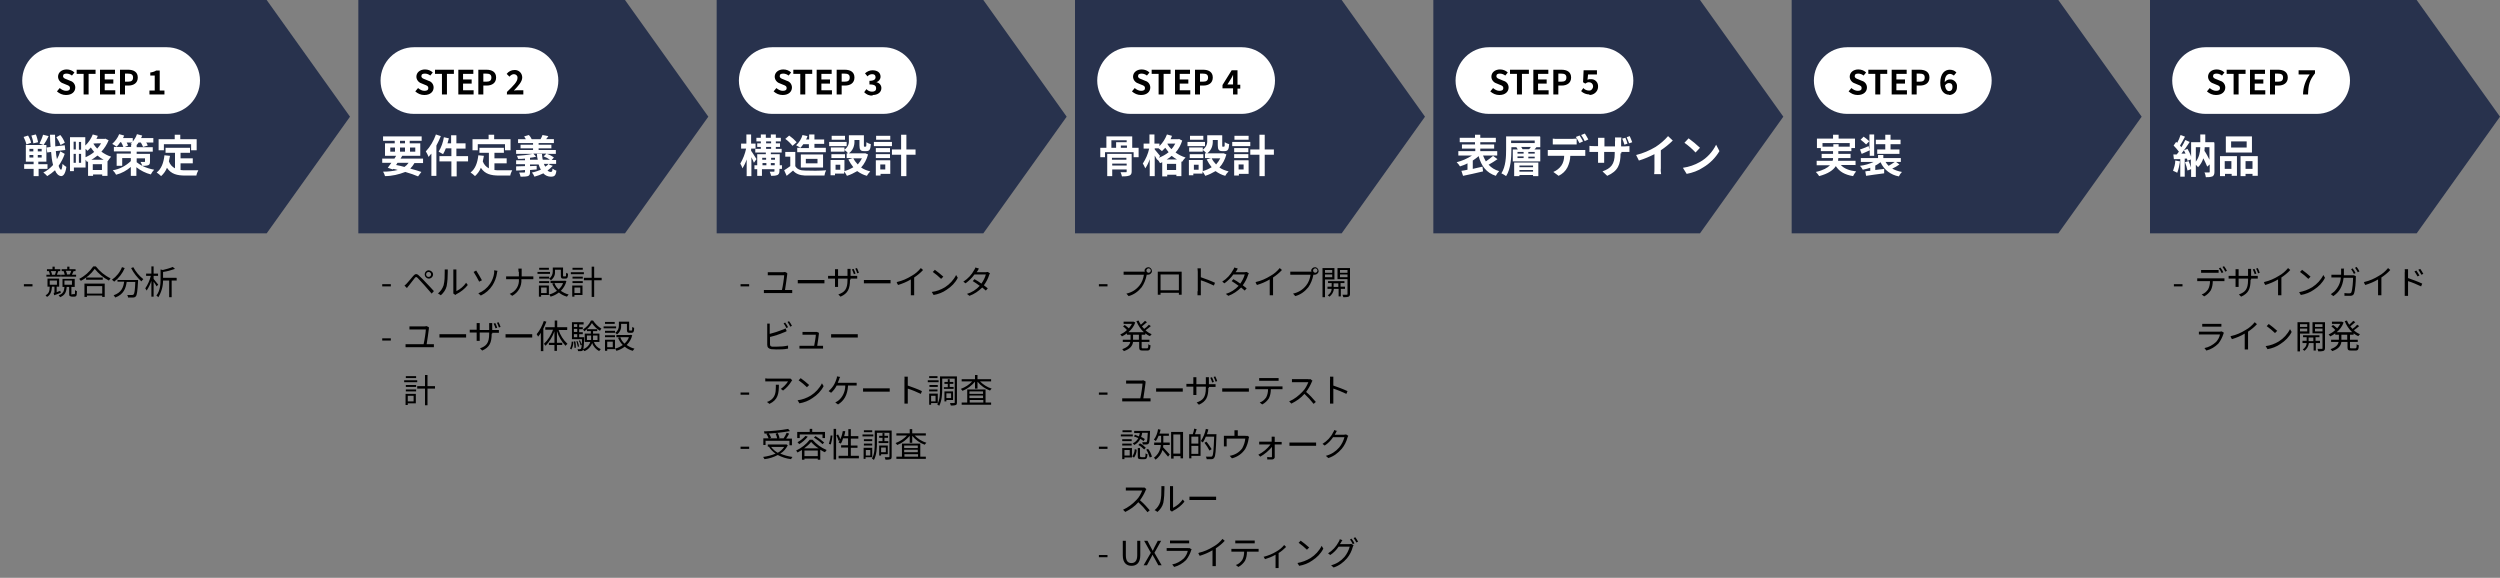 <?xml version="1.0" encoding="UTF-8"?>
<svg id="_レイヤー_1" data-name="レイヤー 1" xmlns="http://www.w3.org/2000/svg" version="1.1" viewBox="0 0 900 208">
  <rect x="0" y="0" width="900" height="208" fill="#808080" stroke="none"/>
  <defs>
    <style>
      .cls-1 {
        fill: #000;
      }

      .cls-1, .cls-2, .cls-3 {
        stroke-width: 0px;
      }

      .cls-4 {
        fill: none;
        stroke: #a0a0a0;
        stroke-dasharray: 0 3;
      }

      .cls-2 {
        fill: #28324d;
      }

      .cls-3 {
        fill: #fff;
      }
    </style>
  </defs>
  <g id="img_フロー" data-name="img フロー">
    <g id="Group">
      <g id="Text">
        <path id="_パス_531" data-name="パス 531" class="cls-1" d="M266.6,103.1h3.1v-.8h-3.1v.8ZM266.6,142.1h3.1v-.8h-3.1v.8ZM266.6,161.6h3.1v-.8h-3.1v.8Z"/>
        <path id="_パス_530" data-name="パス 530" class="cls-1" d="M283.4,98.3l-.8-.4c-.2,0-.5.1-.7.1h-4.4c-.4,0-.8,0-1.1,0v1.1c.4,0,.7,0,1.2,0h4.7c0,.8-.5,4.1-.8,5.3h-5.4c-.4,0-.7,0-1.1,0v1.1c.4,0,.7,0,1.1,0h8.1c.2,0,.7,0,1,0v-1.1c-.3,0-.7,0-1,0h-1.6c.2-1.3.7-4.5.8-5.6,0-.1,0-.3,0-.4ZM287.2,100.8v1.2c.4,0,1,0,1.7,0h6.6c.5,0,1,0,1.3,0v-1.2c-.3,0-.7,0-1.3,0h-6.6c-.7,0-1.3,0-1.7,0ZM307.3,96.8l-.6.2c.3.6.5,1.1.7,1.7l.6-.2c-.2-.6-.4-1.1-.7-1.7h0ZM308.5,96.5l-.6.2c.3.5.5,1.1.7,1.7l.6-.2c-.2-.6-.4-1.1-.7-1.7h0ZM306.2,100.7v-.4h1.3c.5,0,1,0,1.1,0v-1c-.4,0-.7,0-1.1,0h-1.3v-1.5c0-.3,0-.7,0-1h-1.1c0,.1,0,.5,0,1v1.5h-3.4v-1.5c0-.3,0-.6,0-.9h-1.1c0,.3,0,.6,0,.9v1.5h-1.3c-.4,0-.8,0-1.2,0v1c.1,0,.7,0,1.2,0h1.3v1.9c0,.5,0,1,0,1.1h1.1c0-.1,0-.6,0-1.1v-1.9h3.4v.5c0,3.4-1.1,4.4-3.3,5.2l.8.8c2.7-1.2,3.4-2.9,3.4-6.1ZM311,100.8v1.2c.4,0,1,0,1.7,0h6.6c.5,0,1,0,1.3,0v-1.2c-.3,0-.7,0-1.3,0h-6.6c-.7,0-1.3,0-1.7,0h0ZM322.8,101.7l.5.9c1.6-.5,3.1-1.1,4.6-2v4.4c0,.4,0,.9,0,1.3h1.2c0-.4,0-.9,0-1.3v-5.1c1.2-.8,2.3-1.7,3.2-2.7l-.8-.7c-.9,1.1-2,2.1-3.3,2.8-1.6,1-3.4,1.8-5.2,2.2h0ZM336.5,97.2l-.7.7c1.1.8,2.1,1.6,3,2.5l.8-.8c-1-.9-2-1.7-3.1-2.5ZM335.5,105.2l.6,1c1.7-.3,3.3-.9,4.7-1.9,1.7-1.1,3.1-2.5,4-4.3l-.6-1c-.9,1.8-2.3,3.3-4,4.4-1.5.9-3.1,1.5-4.8,1.7h0ZM352.2,96.6l-1.1-.3c0,.3-.2.6-.4.9-.9,1.7-2.2,3.1-3.9,4.2l.8.6c1.2-.9,2.3-1.9,3.2-3.2h4.1c-.3,1.2-.9,2.3-1.6,3.3-.8-.6-1.7-1.2-2.5-1.6l-.6.7c.8.5,1.7,1.1,2.5,1.7-1.3,1.4-2.9,2.4-4.6,2.9l.9.7c1.7-.6,3.3-1.7,4.6-3,.5.4.9.8,1.3,1.1l.7-.8c-.4-.3-.9-.7-1.4-1.1.8-1.1,1.5-2.4,1.9-3.7,0-.2.2-.4.3-.6l-.8-.5c-.3,0-.5.1-.8.1h-3.2c0-.1.2-.3.3-.4.1-.2.3-.6.5-.9ZM282.7,116.1l-.6.3c.4.5.7,1.1,1,1.7l.6-.3c-.3-.6-.6-1.1-1-1.6ZM284.1,115.6l-.6.3c.4.5.7,1.1,1,1.7l.6-.3c-.3-.6-.6-1.1-1-1.6ZM277.3,116.5h-1.1c0,.3,0,.6,0,1v6.6c0,1,.5,1.4,1.4,1.6.6,0,1.3.1,1.9.1,1.4,0,2.8,0,4.2-.3v-1.1c-1.3.3-2.7.4-4.1.4-.5,0-1.1,0-1.6,0-.6-.1-.8-.3-.8-.9v-2.6c1.7-.4,3.3-.9,4.9-1.6.4-.1.8-.3,1.1-.5l-.4-1c-.3.2-.7.4-1.1.5-1.5.6-3,1.1-4.6,1.5v-2.7c0-.3,0-.6,0-1ZM294.8,119.8l-.7-.3c-.2,0-.4,0-.6,0h-3.7c-.3,0-.6,0-.9,0v1c.3,0,.6,0,1,0h3.8c0,.7-.4,3-.6,4h-4.3c-.4,0-.7,0-1,0v1c.3,0,.6,0,1,0h6.6c.3,0,.7,0,.9,0v-1c-.3,0-.7,0-.9,0h-1.2c.2-1.1.5-3.5.6-4.3,0-.1,0-.2,0-.4h0ZM299.2,120.3v1.2c.4,0,1,0,1.7,0h6.6c.5,0,1,0,1.3,0v-1.2c-.3,0-.7,0-1.3,0h-6.6c-.7,0-1.3,0-1.7,0h0ZM285.2,136.9l-.6-.6c-.3,0-.6,0-.8,0h-6.9c-.5,0-.9,0-1.4-.1v1.1c.5,0,.9,0,1.4,0h6.8c-.7,1.1-1.6,2-2.6,2.7l.8.6c1.2-.9,2.2-2,3-3.3,0-.1.2-.3.3-.4ZM280.4,138.5h-1.1c0,.3,0,.6,0,.9,0,2-.3,3.7-2.1,4.8-.3.2-.7.4-1.1.5l.9.7c3.1-1.5,3.4-3.7,3.4-7ZM288.2,136.2l-.7.7c1.1.8,2.1,1.6,3,2.5l.8-.8c-1-.9-2-1.7-3.1-2.5h0ZM287.2,144.2l.6,1c1.7-.3,3.3-.9,4.7-1.9,1.7-1.1,3.1-2.5,4-4.3l-.6-1c-.9,1.8-2.3,3.3-4,4.4-1.5.9-3.1,1.5-4.8,1.7ZM302.5,135.7l-1.2-.2c0,.3,0,.6-.2,1-.2.6-.4,1.1-.7,1.7-.5,1-1.3,1.9-2.1,2.6l.9.6c.8-.7,1.5-1.6,2-2.6h3.1c0,2.1-.9,4.2-2.6,5.5-.3.2-.6.4-1,.6l1,.7c2.1-1.3,3.4-3.3,3.6-6.8h2c.3,0,.7,0,1.1,0v-1c-.4,0-.8,0-1.1,0h-5.7c.2-.4.3-.9.5-1.2,0-.3.2-.6.3-.8ZM310.7,139.8v1.2c.4,0,1,0,1.7,0h6.6c.5,0,1,0,1.3,0v-1.2c-.3,0-.7,0-1.3,0h-6.6c-.7,0-1.3,0-1.7,0h0ZM325.6,143.9c0,.5,0,.9,0,1.4h1.2c0-.4,0-1,0-1.4s0-2.2,0-4c1.6.5,3.2,1.2,4.7,1.9l.4-1c-1.7-.8-3.4-1.4-5.1-2v-2c0-.4,0-.9,0-1.2h-1.2c0,.4.1.8,0,1.2v7ZM337.5,135.4h-3v.7h3v-.7ZM337.9,136.9h-3.9v.7h3.9v-.7ZM337.6,138.6h-3v.7h3v-.7ZM334.5,140.9h3v-.7h-3v.7ZM336.8,142.5v2h-1.6v-2h1.6ZM337.6,145.2v-3.5h-3.1v4h.7v-.6h2.3ZM339.8,139.3v.7h3.5v-.7h-1.4v-1.1h1.3v-.7h-1.3v-1h-.7v1h-1.2v.7h1.2v1.2h-1.3ZM342.4,141.6v1.7h-1.7v-1.7h1.7ZM343.1,144v-3.1h-3.1v3.6h.7v-.5h2.4ZM344.6,135.5h-6.2v4.3c0,1.8,0,4.1-1,5.8.3.1.5.3.7.5,1-1.8,1.1-4.4,1.1-6.3v-3.5h4.5v8.5c0,.2,0,.3-.2.3-.2,0-.8,0-1.5,0,.1.3.2.6.3.9.6,0,1.2,0,1.8-.2.3-.1.4-.4.4-1v-9.3ZM349.1,144h4.9v.9h-4.9v-.9ZM353.9,140.9v.9h-4.9v-.9h4.9ZM353.9,143.3h-4.9v-.9h4.9v.9ZM354.8,140.2h-6.6v4.7h-2v.8h10.6v-.8h-2v-4.7ZM356.8,137.3v-.8h-4.9v-1.5h-.9v1.5h-4.8v.8h3.8c-1.1,1.2-2.5,2.1-4.1,2.7.2.2.4.4.6.7,1.8-.7,3.3-1.9,4.5-3.3v2.5h.9v-2.5c1.2,1.5,2.8,2.6,4.5,3.2.2-.3.4-.5.6-.7-1.6-.5-3-1.4-4.2-2.6h4ZM283.8,154.4c-2.9.5-5.8.8-8.8.9.1.2.2.5.2.8,3.1,0,6.2-.4,9.2-.9l-.6-.7ZM280.6,157.6c-.1-.6-.4-1.2-.6-1.7l-.8.2c.3.6.5,1.2.6,1.8l.8-.2ZM275.7,158.7h8.5v1.6h.9v-2.4h-2.1c.4-.5.8-1.2,1.1-1.8l-.9-.3c-.3.7-.7,1.4-1.1,2h-5.2l.7-.2c-.2-.6-.5-1.1-.9-1.6l-.8.2c.3.5.6,1,.8,1.6h-1.9v2.4h.8v-1.6ZM282.3,160.9c-.6.9-1.4,1.6-2.3,2.1-.9-.5-1.7-1.2-2.4-2.1h4.6ZM283.1,160h-.2s-6.5,0-6.5,0v.8h.5-.1c.6,1,1.5,1.9,2.4,2.5-1.4.6-3,1-4.5,1.2.2.2.4.5.5.8,1.7-.2,3.3-.7,4.8-1.5,1.5.8,3.1,1.3,4.8,1.5.1-.3.3-.6.5-.8-1.5-.2-3-.6-4.4-1.2,1.2-.7,2.1-1.8,2.7-3l-.6-.4ZM287.9,156.4h8.2v1.3h.9v-2.2h-4.6v-1.1h-.9v1.1h-4.5v2.2h.9v-1.3ZM293,157.5c1.1.7,2.2,1.5,3.1,2.4l.6-.6c-1-.9-2-1.6-3.1-2.3l-.6.5ZM290,156.9c-.8.9-1.8,1.7-2.9,2.3.2.2.4.4.6.7,1.2-.7,2.2-1.6,3.1-2.7l-.9-.3ZM289.5,161.4c.9-.7,1.8-1.4,2.5-2.3.8.9,1.7,1.7,2.7,2.3h-5.2ZM289.6,164.2v-2h4.8v2h-4.8ZM291.5,158.3c-1.3,1.7-3,3-4.9,3.9.2.2.4.5.5.7.6-.3,1.1-.6,1.6-.9v3.5h.9v-.4h4.8v.4h.9v-3.6c.5.3,1.1.7,1.7.9.2-.3.4-.6.6-.8-2-.8-3.7-2.1-5.1-3.7h-.9ZM299.1,160c.3-1,.5-2.1.6-3.2h-.7c0,.9-.3,2-.6,3l.7.2ZM300.1,165.4h.9v-11h-.9v11ZM301.1,156.7c.3.7.6,1.3.8,2l.7-.3c-.2-.7-.5-1.4-.9-2l-.6.3ZM306.3,164.2v-3h2.4v-.8h-2.4v-2.5h2.7v-.9h-2.7v-2.5h-.9v2.5h-1.5c.2-.6.3-1.2.4-1.8h-.9c-.2,1.4-.7,2.8-1.5,4.1.3.1.5.3.8.4.4-.6.6-1.2.8-1.9h1.8v2.5h-2.5v.8h2.5v3h-3.4v.9h7.3v-.9h-3ZM314,154.9h-3v.7h3v-.7ZM314.4,156.4h-3.9v.7h3.9v-.7ZM314,158.1h-3v.7h3v-.7ZM311,160.4h3v-.7h-3v.7ZM313.3,162v2h-1.6v-2h1.6ZM314,164.7v-3.5h-3.1v4h.7v-.6h2.3ZM316.3,158.8v.7h3.5v-.7h-1.4v-1.2h1.3v-.7h-1.3v-1h-.7v1h-1.2v.7h1.2v1.2h-1.3ZM318.9,161.1v1.7h-1.7v-1.7h1.7ZM319.6,163.5v-3.1h-3.1v3.6h.7v-.5h2.4ZM321.1,155h-6.2v4.3c0,1.8,0,4.1-1,5.8.3.1.5.3.7.5,1-1.8,1.1-4.4,1.1-6.3v-3.5h4.5v8.5c0,.2,0,.3-.2.3-.2,0-.8,0-1.5,0,.1.3.2.6.3.9.6,0,1.2,0,1.8-.2.3-.1.4-.4.4-1v-9.3ZM325.6,163.5h4.9v.9h-4.9v-.9ZM330.4,160.4v.9h-4.9v-.9h4.9ZM330.4,162.8h-4.9v-.9h4.9v.9ZM331.3,159.7h-6.6v4.7h-2v.8h10.6v-.8h-2v-4.7ZM333.3,156.8v-.8h-4.9v-1.5h-.9v1.5h-4.8v.8h3.8c-1.1,1.2-2.5,2.1-4.1,2.7.2.2.4.4.6.7,1.8-.7,3.3-1.9,4.5-3.3v2.5h.9v-2.5c1.2,1.5,2.8,2.6,4.5,3.2.2-.3.4-.5.6-.7-1.6-.5-3-1.4-4.2-2.6h4Z"/>
      </g>
      <g id="Arrow">
        <polygon class="cls-2" points="354 0 258 0 258 84 354 84 384 42 354 0"/>
        <g id="inner">
          <path id="_パス_529" data-name="パス 529" class="cls-3" d="M272.3,57.2c-.3-.4-1.4-2.3-1.9-2.9v-.8h1.6v-1.8h-1.6v-3.3h-1.7v3.3h-1.9v1.8h1.8c-.4,1.9-1.1,3.7-2.1,5.4.3.5.6,1.1.8,1.7.6-1,1.1-2,1.5-3.2v6h1.7v-6.8c.4.7.7,1.5.9,2l1-1.4ZM277.5,59.5v-.8h1.4v.8h-1.4ZM274.5,58.7h1.4v.8h-1.4v-.8ZM275.8,56.8v.7h-1.4v-.7h1.4ZM279,56.8v.7h-1.4v-.7h1.4ZM275.8,52.9h1.8v.7h-1.8v-.7ZM275.8,50.9h1.8v.7h-1.8v-.7ZM281.6,59.5h-.9v-4h-3.2v-.6h3.9v-1.3h-2.1v-.7h1.5v-1.3h-1.5v-.7h1.8v-1.3h-1.8v-1.2h-1.8v1.2h-1.8v-1.2h-1.8v1.2h-1.6v1.3h1.6v.7h-1.3v1.3h1.3v.7h-2v1.3h3.8v.6h-3.1v4h-1v1.4h1v2.4h1.7v-2.4h4.5v.7c0,.2,0,.2-.3.2s-.8,0-1.4,0c.2.5.4,1,.5,1.5.8,0,1.5,0,2.3-.3.5-.3.7-.7.7-1.5v-.7h.9v-1.4ZM291.2,51.9v1.4h-3.1c.4-.4.7-.9,1.1-1.4h2ZM287,53.2v1.6h10.3v-1.6h-4.1v-1.4h3.5v-1.6h-3.5v-1.8h-1.9v1.8h-1.1c.2-.4.4-.8.5-1.2l-1.8-.4c-.4,1.4-1.2,2.7-2.3,3.7.6.3,1.1.6,1.6.9h-1.2ZM290.1,57.2h4.2v1.6h-4.2v-1.6ZM296.3,60.3v-4.7h-8v4.7h8ZM286.8,51.2c-.8-.9-1.7-1.7-2.7-2.4l-1.4,1.2c1,.7,1.9,1.6,2.6,2.5l1.5-1.3ZM286.4,54.7h-3.7v1.7h1.8v3.4c-.7.5-1.4,1-2.2,1.5l.9,2c.9-.7,1.6-1.3,2.3-1.9,1,1.2,2.4,1.7,4.3,1.8,1.9,0,5.1,0,7,0,.1-.7.3-1.3.6-1.9-2.1.2-5.7.2-7.6.1-1.7,0-2.9-.5-3.5-1.6v-5ZM304.2,48.9h-4.8v1.4h4.8v-1.4ZM304.8,51.1h-6.3v1.5h6.3v-1.5ZM304.2,55.5h-4.9v1.4h4.9v-1.4ZM310.3,57c-.4.8-.9,1.5-1.5,2.2-.6-.6-1.2-1.4-1.6-2.2h3.1ZM302.5,61.1h-1.7v-1.8h1.7v1.8ZM311.5,55.2h-.3c0,0-5.6,0-5.6,0,1.4-1,2.1-2.7,2-4.5v-.3h1.8v1.9c0,1.6.4,2.1,1.6,2.1h.9c1.1,0,1.5-.6,1.6-2.5-.5-.1-1.1-.4-1.6-.7,0,1.4,0,1.6-.3,1.6h-.4c-.2,0-.2,0-.2-.5v-3.6h-5.4v1.9c.1,1.3-.5,2.5-1.6,3.3v-.8h-4.9v1.5h4.9v-.6c.5.3.9.7,1.3,1.2h-.5v1.7h2.2l-1.6.5c.5,1,1.1,1.9,1.8,2.8-1,.6-2.1,1.1-3.2,1.4v-4h-5v5.5h1.6v-.6h3.3v-.8c.4.5.7,1.1,1,1.6,1.3-.4,2.5-1,3.7-1.7,1.1.8,2.3,1.4,3.5,1.7.3-.6.8-1.2,1.2-1.6-1.2-.3-2.3-.7-3.3-1.4,1.2-1.3,2-2.9,2.5-4.7l-1.2-.5ZM320.5,48.9h-5.1v1.4h5.1v-1.4ZM321.1,51.1h-6.5v1.5h6.5v-1.5ZM318.7,59.2v1.8h-1.8v-1.8h1.8ZM320.4,57.7h-5.1v5.5h1.7v-.6h3.5v-4.8ZM315.3,56.9h5.1v-1.4h-5.1v1.4ZM315.3,54.8h5.1v-1.5h-5.1v1.5ZM329.6,53.8h-3.3v-5.3h-1.9v5.3h-3.3v1.9h3.3v7.7h1.9v-7.7h3.3v-1.9Z"/>
          <g id="Step">
            <path id="_長方形_2286" data-name="長方形 2286" class="cls-3" d="M278,17h40c6.6,0,12,5.4,12,12h0c0,6.6-5.4,12-12,12h-40c-6.6,0-12-5.4-12-12h0c0-6.6,5.4-12,12-12Z"/>
            <path id="_パス_528" data-name="パス 528" class="cls-1" d="M281.8,34.2c2.1,0,3.3-1.2,3.3-2.7,0-1.1-.7-2.1-1.8-2.4l-1.2-.5c-.8-.3-1.4-.5-1.4-1.2s.5-.9,1.3-.9c.7,0,1.4.3,1.9.7l.9-1.1c-.7-.7-1.7-1.1-2.8-1.1-1.8,0-3.1,1.1-3.1,2.6,0,1.1.8,2.1,1.8,2.4l1.2.5c.8.3,1.3.5,1.3,1.2s-.5,1-1.4,1c-.8,0-1.6-.4-2.3-1l-1,1.2c.9.8,2,1.3,3.2,1.3ZM288.1,34h1.8v-7.4h2.5v-1.5h-6.8v1.5h2.5v7.4ZM293.9,34h5.6v-1.5h-3.8v-2.4h3.1v-1.5h-3.1v-2h3.7v-1.5h-5.4v8.9ZM301.2,34h1.8v-3.2h1.2c1.9,0,3.4-.9,3.4-2.9s-1.5-2.8-3.5-2.8h-2.9v8.9ZM303,29.4v-2.9h1c1.2,0,1.9.3,1.9,1.4s-.6,1.5-1.8,1.5h-1.1ZM314.2,34.2c1.7,0,3.1-.9,3.1-2.5,0-1-.7-1.9-1.8-2.1h0c.9-.3,1.5-1.1,1.5-2,0-1.5-1.2-2.3-2.9-2.3-1,0-1.9.4-2.7,1.1l.9,1.1c.4-.5,1-.8,1.7-.8.8,0,1.2.4,1.2,1.1s-.5,1.3-2.2,1.3v1.3c1.9,0,2.4.5,2.4,1.4s-.6,1.2-1.5,1.2c-.8,0-1.5-.4-2-.9l-.8,1.1c.8.8,1.8,1.3,3,1.2Z"/>
          </g>
        </g>
      </g>
    </g>
    <g id="Group-2">
      <g id="Text-2">
        <path id="_パス_535" data-name="パス 535" class="cls-1" d="M395.6,103.1h3.1v-.8h-3.1v.8ZM395.6,142.1h3.1v-.8h-3.1v.8ZM395.6,161.6h3.1v-.8h-3.1v.8ZM395.6,200.6h3.1v-.8h-3.1v.8Z"/>
        <path id="_パス_534" data-name="パス 534" class="cls-1" d="M412.7,97.4c0-.4.4-.8.8-.8s.8.4.8.8c0,.4-.4.8-.8.8,0,0,0,0,0,0-.4,0-.8-.4-.8-.8ZM412.1,97.4c0,.1,0,.3,0,.4-.1,0-.3,0-.4,0h-6c-.4,0-.8,0-1.2,0v1.1c.3,0,.7,0,1.2,0h6.1c-.2,1.4-.7,2.8-1.6,3.9-1.2,1.5-2.8,2.5-4.7,2.9l.8.9c1.9-.5,3.5-1.7,4.7-3.2.9-1.3,1.5-2.8,1.8-4.4,0,0,0,0,0-.1.1,0,.3,0,.5,0,.7,0,1.4-.6,1.4-1.3s-.6-1.4-1.3-1.4c-.7,0-1.4.6-1.4,1.3,0,0,0,0,0,0ZM416.8,97.8c0,.3,0,.7,0,.9v5.9c0,.4,0,1.3,0,1.5h1c0-.1,0-.4,0-.7h6.6c0,.3,0,.6,0,.7h1c0-.1,0-1.1,0-1.5v-5.9c0-.3,0-.6,0-.9-.4,0-.8,0-1.1,0h-6.4c-.3,0-.6,0-1.1,0h0ZM417.8,98.8h6.6v5.7h-6.6v-5.7ZM431.1,104.9c0,.5,0,.9,0,1.4h1.2c0-.4,0-1,0-1.4s0-2.2,0-4c1.6.5,3.2,1.2,4.7,1.9l.4-1c-1.7-.8-3.4-1.4-5.1-2v-2c0-.4,0-.9,0-1.2h-1.2c0,.4.1.8.1,1.2v7ZM445.4,96.6l-1.1-.3c0,.3-.2.6-.4.9-.9,1.7-2.2,3.1-3.9,4.2l.8.6c1.2-.9,2.3-1.9,3.2-3.2h4.1c-.3,1.2-.9,2.3-1.6,3.3-.8-.6-1.7-1.2-2.5-1.6l-.6.7c.8.5,1.7,1.1,2.5,1.7-1.3,1.4-2.9,2.4-4.6,2.9l.9.7c1.7-.6,3.3-1.7,4.6-3,.5.4.9.8,1.3,1.1l.7-.8c-.4-.3-.9-.7-1.4-1.1.8-1.1,1.5-2.4,1.9-3.7,0-.2.2-.4.3-.6l-.8-.5c-.3,0-.5.1-.8.1h-3.2c0-.1.2-.3.3-.4.1-.2.3-.6.5-.9ZM452,101.7l.5.9c1.6-.5,3.1-1.1,4.6-2v4.4c0,.4,0,.9,0,1.3h1.2c0-.4,0-.9,0-1.3v-5.1c1.2-.8,2.3-1.7,3.2-2.7l-.8-.7c-.9,1.1-2,2.1-3.3,2.8-1.6,1-3.4,1.8-5.2,2.2ZM472.7,97.4c0-.4.4-.8.8-.8s.8.4.8.8-.4.8-.8.8c0,0,0,0,0,0-.4,0-.8-.4-.8-.8ZM472.1,97.4c0,.1,0,.3,0,.4-.1,0-.3,0-.4,0h-6c-.4,0-.8,0-1.2,0v1.1c.3,0,.7,0,1.2,0h6.1c-.2,1.4-.7,2.8-1.6,3.9-1.2,1.5-2.8,2.5-4.7,2.9l.8.9c1.9-.5,3.5-1.7,4.7-3.2.9-1.3,1.5-2.8,1.8-4.4,0,0,0,0,0-.1.1,0,.3,0,.5,0,.7,0,1.4-.6,1.4-1.3,0-.7-.6-1.4-1.3-1.4s-1.4.6-1.4,1.3c0,0,0,0,0,0h0ZM479.6,97.2v1h-2.6v-1h2.6ZM477,99.8v-1h2.6v1h-2.6ZM480.4,100.5v-4h-4.3v10.5h.9v-6.4h3.5ZM480.1,103.3v-1.3h1.7v1.3h-1.7ZM484.2,104v-.8h-1.6v-1.3h1.4v-.7h-5.9v.7h1.3v1.3h-1.5v.8h1.5c0,.9-.6,1.8-1.4,2.3.2.2.4.3.6.5.9-.7,1.5-1.7,1.6-2.8h1.7v2.7h.8v-2.7h1.6ZM482.4,99.8v-1h2.7v1h-2.7ZM485.1,97.2v1h-2.7v-1h2.7ZM486,96.5h-4.5v4h3.6v5.3c0,.2,0,.3-.3.3s-.8,0-1.5,0c.1.3.2.6.3.9.6,0,1.3,0,1.9-.2.3-.2.5-.4.5-1v-9.3ZM410,122.3h-2.1v-1.8h2.1v1.8ZM412.3,120.5v-.5c.5.4,1.1.8,1.7,1,.2-.3.4-.5.6-.7-.8-.3-1.6-.8-2.2-1.4.7-.5,1.3-1,1.9-1.5l-.7-.5c-.5.6-1.1,1.1-1.7,1.5-.3-.3-.5-.6-.8-.9.6-.5,1.2-1,1.8-1.5l-.7-.5c-.5.5-1,1-1.5,1.4-.3-.5-.6-1-.8-1.5l-.8.2c.6,1.5,1.5,2.9,2.7,4h-5.6c1.1-.9,2-2.1,2.5-3.5l-.6-.3h-.2s-3.4,0-3.4,0v.8h3c-.3.6-.7,1.1-1.1,1.6-.5-.4-.9-.8-1.5-1.2l-.6.5c.5.4,1,.8,1.4,1.3-.7.7-1.5,1.2-2.4,1.6.2.2.4.4.6.7.6-.3,1.2-.6,1.8-1.1v.5h1.3v1.8h-2.8v.8h2.7c-.2,1-.9,1.9-2.9,2.6.2.2.4.4.6.7,2.4-.8,3.1-2,3.3-3.3h2.2v1.9c0,1,.3,1.2,1.3,1.2h1.6c.9,0,1.1-.4,1.2-1.9-.3,0-.6-.2-.8-.4,0,1.3-.1,1.5-.5,1.5h-1.4c-.4,0-.5,0-.5-.4v-1.9h2.8v-.8h-2.8v-1.8h1.4ZM412.4,137.3l-.8-.4c-.2,0-.5.1-.7.1h-4.4c-.4,0-.8,0-1.1,0v1.1c.4,0,.7,0,1.2,0h4.7c0,.8-.5,4.1-.8,5.3h-5.4c-.4,0-.7,0-1.1,0v1.1c.4,0,.7,0,1.1,0h8.1c.2,0,.7,0,1,0v-1.1c-.3,0-.7,0-1,0h-1.6c.2-1.3.7-4.5.8-5.6,0-.1,0-.3,0-.4h0ZM416.2,139.8v1.2c.4,0,1,0,1.7,0h6.6c.5,0,1,0,1.3,0v-1.2c-.3,0-.7,0-1.3,0h-6.6c-.7,0-1.3,0-1.7,0h0ZM436.3,135.8l-.6.2c.3.6.5,1.1.7,1.7l.6-.2c-.2-.6-.4-1.1-.7-1.7h0ZM437.5,135.5l-.6.2c.3.5.5,1.1.7,1.7l.6-.2c-.2-.6-.4-1.1-.7-1.7h0ZM435.2,139.7v-.4h1.3c.5,0,1,0,1.1,0v-1c-.4,0-.7,0-1.1,0h-1.3v-1.5c0-.3,0-.7,0-1h-1.1c0,.1,0,.5,0,1v1.5h-3.4v-1.6c0-.3,0-.6,0-.9h-1.1c0,.3,0,.6,0,.9v1.5h-1.3c-.4,0-.8,0-1.2,0v1c.1,0,.7,0,1.2,0h1.3v1.9c0,.5,0,1,0,1.1h1.1c0-.1,0-.6,0-1.1v-1.9h3.4v.5c0,3.4-1.1,4.4-3.3,5.2l.8.8c2.7-1.2,3.4-2.9,3.4-6.1ZM440,139.8v1.2c.4,0,1,0,1.7,0h6.6c.5,0,1,0,1.3,0v-1.2c-.3,0-.7,0-1.3,0h-6.6c-.7,0-1.3,0-1.7,0h0ZM453.3,136.1v1c.3,0,.7,0,1.1,0h4.8c.3,0,.8,0,1.1,0v-1c-.4,0-.7,0-1.1,0h-4.9c-.4,0-.7,0-1.1,0ZM451.9,139.1v1c.3,0,.7,0,1,0h3.6c0,1-.2,2.1-.7,3-.6.8-1.3,1.5-2.3,1.8l.9.7c1-.5,1.8-1.3,2.4-2.2.5-1,.7-2.1.7-3.3h3.3c.3,0,.7,0,.9,0v-1c-.3,0-.6,0-.9,0h-7.9c-.3,0-.7,0-1,0ZM472.4,137l-.6-.5c-.3,0-.6.1-.9,0h-4.6c-.4,0-1,0-1.2,0v1.1c.1,0,.8,0,1.2,0h4.7c-.5,1.2-1.1,2.4-2,3.3-1.4,1.5-3,2.8-4.9,3.6l.8.8c1.8-.9,3.4-2,4.7-3.5,1.2,1.1,2.3,2.3,3.3,3.6l.8-.7c-1.1-1.3-2.2-2.5-3.5-3.6.8-1.1,1.5-2.3,2-3.5,0-.2.2-.4.3-.5ZM478.8,143.9c0,.5,0,.9,0,1.4h1.2c0-.4,0-1,0-1.4s0-2.2,0-4c1.6.5,3.2,1.2,4.7,1.9l.4-1c-1.7-.8-3.4-1.4-5.1-2v-2c0-.4,0-.9,0-1.2h-1.2c0,.4.1.8,0,1.2v7ZM412.2,158.1c-.4-.3-.9-.6-1.4-.8.2-.5.3-1,.4-1.5h2c-.1,2.2-.2,3.1-.4,3.3,0,.1-.2.1-.4.1s-.7,0-1.2,0c.1.2.2.5.2.8.5,0,.9,0,1.4,0,.3,0,.5-.1.7-.3.3-.3.4-1.4.5-4.2,0-.1,0-.4,0-.4h-5.7v.8h2c0,.4-.2.8-.3,1.2-.5-.2-1-.4-1.4-.6l-.4.6c.5.2,1.1.4,1.6.6-.4.8-1.1,1.5-2,1.9.2.2.4.4.5.6,1-.5,1.7-1.2,2.2-2.2.4.2.8.5,1.2.8l.4-.7ZM409.8,160.2c.8.4,1.5,1,2.1,1.6l.6-.6c-.6-.6-1.3-1.2-2.1-1.6l-.5.5ZM407.4,154.9h-3.3v.7h3.3v-.7ZM407.8,156.4h-4.3v.7h4.3v-.7ZM407.4,158.1h-3.4v.7h3.4v-.7ZM404,160.4h3.4v-.7h-3.4v.7ZM406.7,162v2h-1.9v-2h1.9ZM407.4,161.3h-3.4v4h.8v-.6h2.7v-3.5ZM408.2,164.8c.6-.8,1-1.8,1-2.9l-.7-.2c0,1-.4,1.9-.9,2.6l.6.4ZM410.8,164.5c-.3,0-.4,0-.4-.3v-2.9h-.8v2.9c0,.9.2,1.1,1.1,1.1h1.3c.8,0,1-.4,1.1-1.8-.3,0-.5-.2-.7-.3,0,1.2-.1,1.4-.4,1.4h-1.1ZM412.6,161.8c.6.9,1,1.9,1.3,2.9l.8-.3c-.3-1-.7-2-1.4-2.8l-.7.3ZM418.9,156.9h1.9v-.8h-3.4c.2-.5.3-1,.4-1.4l-.9-.2c-.2,1.4-.7,2.7-1.5,3.8.3.1.5.3.7.5.4-.6.7-1.2,1-1.9h.9v2.4h-2.5v.9h2.4c-.1,1.8-1,3.5-2.5,4.6.2.2.5.4.6.7,1.2-.9,2.1-2.1,2.5-3.5.6.7,1.6,1.9,2,2.4l.6-.8c-.4-.4-1.8-2-2.4-2.6,0-.3.1-.5.1-.8h2.3v-.9h-2.3c0-.1,0-.3,0-.4v-2ZM422.4,163.3v-6.9h2.5v6.9h-2.5ZM421.6,155.5v9.6h.9v-.9h2.5v.8h.9v-9.5h-4.3ZM431.4,159.7h-2.5v-2.5h2.5v2.5ZM428.9,163.4v-2.9h2.5v2.9h-2.5ZM429.9,154.4c-.1.7-.3,1.3-.5,1.9h-1.3v8.7h.8v-.9h3.3v-7.8h-2c.2-.5.4-1.2.6-1.8l-1-.2ZM438.1,156.3h-3.6c.2-.6.4-1.1.5-1.7l-.9-.2c-.3,1.6-.9,3-1.8,4.4.3.1.5.3.7.5.5-.7.8-1.4,1.1-2.1h3c-.2,4.8-.3,6.6-.7,7-.1.2-.3.2-.5.2s-1,0-1.8,0c.2.3.3.6.3.9.6,0,1.2,0,1.8,0,.4,0,.7-.2.9-.5.5-.6.6-2.4.8-7.9v-.5ZM436.2,161.7c-.6-.9-1.2-1.9-1.9-2.7l-.7.4c.7.9,1.3,1.8,1.8,2.8l.8-.5ZM445.5,154.9h-1.1c0,.3,0,.6,0,.9v1.1h-2.7c-.4,0-.7,0-1.1,0,0,.3,0,.6,0,.9v2.1c0,.2,0,.6,0,.8h1c0-.2,0-.5,0-.7v-2.1h6.7c-.1,1.2-.5,2.4-1.1,3.5-1.1,1.5-2.7,2.4-4.5,2.7l.8.9c2-.5,3.7-1.7,4.8-3.4.6-1.1,1-2.3,1.2-3.6,0-.2.1-.5.2-.7l-.6-.4c-.3,0-.5.1-.8,0h-2.7v-1.1c0-.3,0-.6,0-.9h0ZM458.8,157.2h-1c0,.3,0,.5,0,.8,0,.2,0,.6,0,1h-3.6c-.3,0-.6,0-.9,0v1c.3,0,.6,0,.9,0h3.2c-1.2,1.6-2.7,2.8-4.4,3.7l.7.7c1.6-.9,3-2.1,4.2-3.5,0,1.3,0,2.6,0,3.4,0,.2,0,.3-.2.3,0,0,0,0,0,0-.5,0-1,0-1.5-.1v.9c.5,0,1.3,0,1.8,0,.4,0,.8-.3.9-.7,0,0,0,0,0-.1,0-1.1,0-3.1,0-4.6h1.7c.2,0,.6,0,.8,0v-.9c-.3,0-.5,0-.8,0h-1.7c0-.4,0-.7,0-1,0-.3,0-.5,0-.8h0ZM464.2,159.3v1.2c.4,0,1,0,1.7,0h6.6c.5,0,1,0,1.3,0v-1.2c-.3,0-.7,0-1.3,0h-6.6c-.7,0-1.3,0-1.7,0ZM481.4,155.2l-1.1-.4c0,.3-.2.6-.4.9-.8,1.7-2.2,3.1-3.8,4.1l.8.6c1.2-.8,2.2-1.8,3-3h4.1c-.4,1.4-1,2.6-1.9,3.7-1.3,1.5-2.9,2.5-4.8,3l.9.8c1.9-.6,3.5-1.8,4.8-3.3,1-1.2,1.7-2.6,2.1-4.1,0-.2.2-.4.3-.6l-.8-.5c-.2,0-.5.1-.8.1h-3.3c.1-.2.2-.3.3-.5.2-.3.3-.6.5-1h0ZM412.6,176l-.6-.5c-.3,0-.6.1-.9,0h-4.6c-.4,0-1,0-1.2,0v1.1c.1,0,.8,0,1.2,0h4.7c-.5,1.2-1.1,2.4-2,3.3-1.4,1.5-3.1,2.8-4.9,3.6l.8.8c1.8-.9,3.4-2,4.7-3.5,1.2,1.1,2.3,2.3,3.3,3.6l.8-.7c-1.1-1.3-2.2-2.5-3.5-3.6.8-1.1,1.5-2.3,2-3.5,0-.2.2-.4.3-.5ZM421.3,183.7l.6.5c.1-.1.3-.2.4-.3,1.6-.8,3-1.9,4.1-3.3l-.6-.8c-.9,1.3-2.1,2.3-3.5,3v-6.9c0-.3,0-.6,0-.9h-1.1c0,.3,0,.6,0,.9v7.2c0,.2,0,.5,0,.7ZM415.8,183.7l.9.6c1-.9,1.8-2,2.1-3.3.3-1.7.4-3.4.4-5.1,0-.4,0-.7,0-.9h-1.1c0,.3,0,.6,0,.9,0,1.6,0,3.2-.4,4.8-.4,1.2-1.1,2.2-2.1,3h0ZM428.2,178.8v1.2c.4,0,1,0,1.7,0h6.6c.5,0,1,0,1.3,0v-1.2c-.3,0-.7,0-1.3,0h-6.6c-.7,0-1.3,0-1.7,0ZM407.3,203.7c1.8,0,3.2-1,3.2-3.8v-5.2h-1.1v5.2c0,2.1-.9,2.8-2.1,2.8s-2-.7-2-2.8v-5.2h-1.1v5.2c0,2.8,1.4,3.8,3.2,3.8ZM411.7,203.5h1.2l1.3-2.4c.2-.4.5-.9.7-1.4h0c.3.5.5,1,.8,1.4l1.3,2.4h1.2l-2.6-4.5,2.4-4.3h-1.2l-1.2,2.3c-.2.4-.4.8-.6,1.3h0c-.3-.5-.5-.9-.7-1.3l-1.2-2.3h-1.2l2.4,4.3-2.6,4.5ZM421.2,194.6v1c.3,0,.7,0,1.1,0h4.7c.4,0,.8,0,1.1,0v-1c-.4,0-.7,0-1.1,0h-4.7c-.4,0-.7,0-1.1,0h0ZM428.9,197.7l-.7-.4c-.2,0-.4.1-.7,0h-6.3c-.4,0-.8,0-1.2,0v1c.4,0,.9,0,1.2,0h6.4c-.2,1-.7,1.9-1.4,2.7-1.2,1.1-2.6,1.9-4.2,2.2l.7.9c1.6-.4,3.1-1.3,4.3-2.5.8-1,1.4-2.2,1.8-3.4,0-.1,0-.2.2-.4h0ZM431.4,199.2l.5.9c1.6-.5,3.1-1.1,4.6-2v4.4c0,.4,0,.9,0,1.3h1.2c0-.4,0-.9,0-1.3v-5.1c1.2-.8,2.3-1.7,3.2-2.7l-.8-.7c-.9,1.1-2,2.1-3.3,2.8-1.6,1-3.4,1.8-5.2,2.2ZM444.7,194.6v1c.3,0,.7,0,1.1,0h4.8c.3,0,.8,0,1.1,0v-1c-.4,0-.7,0-1.1,0h-4.9c-.4,0-.7,0-1.1,0ZM443.3,197.6v1c.3,0,.7,0,1,0h3.6c0,1-.2,2.1-.7,3-.6.8-1.3,1.5-2.3,1.8l.9.7c1-.5,1.8-1.3,2.4-2.2.5-1,.7-2.1.7-3.3h3.3c.3,0,.7,0,.9,0v-1c-.3,0-.6,0-.9,0h-7.9c-.3,0-.7,0-1,0h0ZM454.9,200.4l.5.9c1.3-.4,2.6-.9,3.8-1.6v3.7c0,.4,0,.9,0,1.1h1.1c0-.3,0-.7,0-1.1v-4.3c1-.6,1.9-1.4,2.7-2.2l-.7-.7c-.8,1-1.8,1.8-2.9,2.4-1.3.8-2.8,1.4-4.3,1.8ZM468.2,194.7l-.7.7c1.1.8,2.1,1.6,3,2.5l.8-.8c-1-.9-2-1.7-3.1-2.5ZM467.1,202.7l.6,1c1.7-.3,3.3-.9,4.7-1.9,1.7-1.1,3.1-2.5,4-4.3l-.6-1c-.9,1.8-2.3,3.3-4,4.4-1.5.9-3.1,1.5-4.8,1.8h0ZM486.6,193.9l-.6.3c.4.5.7,1.1,1,1.7l.6-.3c-.3-.6-.6-1.1-1-1.6ZM487.9,193.4l-.6.3c.4.5.7,1.1,1,1.6l.6-.3c-.3-.6-.6-1.1-1-1.6ZM483.4,194.5l-1.1-.4c0,.3-.2.7-.4,1-.9,1.7-2.2,3.1-3.8,4.1l.8.6c1.2-.8,2.2-1.8,3-3h4c-.4,1.4-1,2.6-1.9,3.7-1.3,1.5-2.9,2.5-4.8,3l.9.8c1.9-.6,3.5-1.8,4.8-3.3,1-1.2,1.7-2.6,2.1-4.1,0-.2.2-.4.3-.6l-.8-.5c-.3,0-.5.1-.8.1h-3.3c0-.2.2-.3.3-.5.1-.2.3-.6.5-.9Z"/>
      </g>
      <g id="Arrow-2">
        <polygon class="cls-2" points="483 0 387 0 387 84 483 84 513 42 483 0"/>
        <g id="inner-2">
          <path id="_パス_533" data-name="パス 533" class="cls-3" d="M400.4,59.6v-.7h5.2v.7h-5.2ZM405.5,56.8v.7h-5.2v-.7h5.2ZM407.4,55.4h-8.8v8h1.8v-2.4h5.2v.7c0,.2,0,.3-.3.3-.2,0-1.1,0-1.9,0,.2.5.4,1,.5,1.5.9,0,1.8,0,2.7-.3.6-.3.8-.7.8-1.5v-6.2ZM400.1,50.5h5.5v.7h-3.8v2h-1.7v-2.7ZM405.7,53.2h-2.2v-.8h2.2v.8ZM407.6,53.2v-4.1h-9.3v4.1h-2.2v3.4h1.7v-1.8h10.3v1.8h1.8v-3.4h-2.3ZM420,57.4c.7-.4,1.3-.8,1.8-1.3.6.5,1.2.9,1.9,1.3h-3.8ZM420.1,61.2v-2.2h3.3v2.2h-3.3ZM417.6,56.1c-.3-.4-1.5-1.8-1.9-2.3v-.4h1.4c.4.3.8.7,1.2,1,.4-.4.8-.8,1.2-1.2.4.5.8,1.1,1.2,1.6-1.1.9-2.3,1.5-3.5,2l.5-.8ZM423.1,51.7c-.4.7-.8,1.4-1.4,2-.5-.5-1-1.1-1.4-1.8v-.2c.1,0,2.7,0,2.7,0ZM424.3,50.1h-.3c0,0-2.6,0-2.6,0,.2-.4.4-.8.5-1.2l-1.8-.5c-.6,1.6-1.5,3-2.7,4.2v-.9h-1.8v-3.3h-1.8v3.3h-2.1v1.8h2c-.4,1.9-1.2,3.7-2.3,5.4.4.5.6,1.1.9,1.7.7-1,1.2-2.1,1.6-3.3v6.1h1.8v-7.4c.3.5.6,1,.9,1.6v-.2c.5.4.7.8,1,1.3.3,0,.5-.2.8-.3v5.1h1.8v-.6h3.3v.5h1.8v-5.2h.3c.3-.5.7-1,1.2-1.5-1.3-.4-2.5-1-3.6-1.8,1.1-1.2,1.9-2.7,2.4-4.3l-1.2-.6ZM433.2,48.9h-4.8v1.4h4.8v-1.4ZM433.8,51.1h-6.3v1.5h6.3v-1.5ZM433.2,55.5h-4.9v1.4h4.9v-1.4ZM439.3,57c-.4.8-.9,1.5-1.5,2.2-.6-.6-1.2-1.4-1.6-2.2h3.1ZM431.5,61.1h-1.7v-1.8h1.7v1.8ZM440.5,55.2h-.3c0,0-5.6,0-5.6,0,1.4-1,2.1-2.7,2-4.5v-.3h1.8v1.9c0,1.6.4,2.1,1.6,2.1h.9c1.1,0,1.5-.6,1.6-2.5-.5-.1-1.1-.4-1.6-.7,0,1.4,0,1.6-.3,1.6h-.4c-.2,0-.2,0-.2-.5v-3.6h-5.4v1.9c.1,1.3-.5,2.5-1.6,3.3v-.8h-4.9v1.5h4.9v-.6c.5.3.9.7,1.3,1.2h-.5v1.7h2.2l-1.6.5c.5,1,1.1,1.9,1.8,2.8-1,.6-2.1,1.1-3.2,1.4v-4h-5v5.5h1.6v-.6h3.3v-.8c.4.5.7,1.1,1,1.6,1.3-.4,2.5-1,3.7-1.7,1.1.8,2.3,1.4,3.5,1.7.3-.6.8-1.2,1.2-1.6-1.2-.3-2.3-.7-3.3-1.4,1.2-1.3,2-2.9,2.5-4.7l-1.2-.5ZM449.5,48.9h-5.1v1.4h5.1v-1.4ZM450.1,51.1h-6.5v1.5h6.5v-1.5ZM447.7,59.2v1.8h-1.8v-1.8h1.8ZM449.4,57.7h-5.1v5.5h1.7v-.6h3.5v-4.8ZM444.3,56.9h5.1v-1.4h-5.1v1.4ZM444.3,54.8h5.1v-1.5h-5.1v1.5ZM458.6,53.8h-3.3v-5.3h-1.9v5.3h-3.3v1.9h3.3v7.7h1.9v-7.7h3.3v-1.9Z"/>
          <g id="Step-2">
            <path id="_長方形_2286-2" data-name="長方形 2286-2" class="cls-3" d="M407,17h40c6.6,0,12,5.4,12,12h0c0,6.6-5.4,12-12,12h-40c-6.6,0-12-5.4-12-12h0c0-6.6,5.4-12,12-12Z"/>
            <path id="_パス_532" data-name="パス 532" class="cls-1" d="M410.8,34.2c2.1,0,3.3-1.2,3.3-2.7,0-1.1-.7-2.1-1.8-2.4l-1.2-.5c-.8-.3-1.4-.5-1.4-1.2s.5-.9,1.3-.9c.7,0,1.4.3,1.9.7l.9-1.1c-.7-.7-1.7-1.1-2.8-1.1-1.8,0-3.1,1.1-3.1,2.6,0,1.1.8,2.1,1.8,2.4l1.2.5c.8.3,1.3.5,1.3,1.2s-.5,1-1.4,1c-.8,0-1.6-.4-2.3-1l-1,1.2c.9.8,2,1.3,3.2,1.3ZM417.1,34h1.8v-7.4h2.5v-1.5h-6.8v1.5h2.5v7.4ZM422.9,34h5.6v-1.5h-3.8v-2.4h3.1v-1.5h-3.1v-2h3.7v-1.5h-5.4v8.9ZM430.2,34h1.8v-3.2h1.2c1.9,0,3.4-.9,3.4-2.9s-1.5-2.8-3.5-2.8h-2.9v8.9ZM432,29.4v-2.9h1c1.2,0,1.9.3,1.9,1.4s-.6,1.5-1.8,1.5h-1.1ZM441.8,30.5l1.4-2.2c.3-.5.5-.9.7-1.4h0c0,.5,0,1.3,0,1.8v1.7h-2.1ZM443.9,34h1.6v-2.1h1v-1.4h-1v-5.2h-2.1l-3.3,5.3v1.2h3.8v2.1Z"/>
          </g>
        </g>
      </g>
    </g>
    <g id="Group-3">
      <g id="Text-3">
        <path id="_パス_543" data-name="パス 543" class="cls-1" d="M782.6,103.1h3.1v-.8h-3.1v.8Z"/>
        <path id="_パス_542" data-name="パス 542" class="cls-1" d="M792.4,97.2v1c.3,0,.7,0,1.1,0h4.1c.3,0,.8,0,1.1,0v-1c-.4,0-.7,0-1.1,0h-4.2c-.4,0-.7,0-1.1,0ZM791,100.2v1c.3,0,.7,0,1,0h3.6c0,1-.2,2.1-.7,3-.6.8-1.3,1.5-2.3,1.8l.9.7c1-.5,1.8-1.3,2.4-2.2.5-1,.7-2.2.7-3.3h3.3c.3,0,.7,0,.9,0v-1c-.3,0-.6,0-.9,0h-7.9c-.3,0-.7,0-1,0ZM799.4,96.3l-.6.3c.4.5.7,1.1,1,1.7l.6-.3c-.3-.6-.6-1.1-1-1.6ZM800.7,95.8l-.6.3c.4.5.7,1.1,1,1.7l.6-.3c-.3-.6-.6-1.1-1-1.6ZM811.6,96.8l-.6.2c.3.6.5,1.1.7,1.7l.6-.2c-.2-.6-.4-1.1-.7-1.7ZM812.8,96.5l-.6.2c.3.5.5,1.1.7,1.7l.6-.2c-.2-.6-.4-1.1-.7-1.7ZM810.4,100.7v-.4h1.3c.5,0,1,0,1.1,0v-1c-.4,0-.7,0-1.1,0h-1.3v-1.5c0-.3,0-.7,0-1h-1.1c0,.1,0,.5,0,1v1.5h-3.4v-1.5c0-.3,0-.6,0-.9h-1.1c0,.3,0,.6,0,.9v1.5h-1.3c-.4,0-.8,0-1.2,0v1c.1,0,.7,0,1.2,0h1.3v1.9c0,.5,0,1,0,1.1h1.1c0-.1,0-.6,0-1.1v-1.9h3.4v.5c0,3.4-1.1,4.4-3.3,5.2l.8.8c2.7-1.2,3.4-2.9,3.4-6.1ZM815,101.7l.5.9c1.6-.5,3.1-1.1,4.6-2v4.4c0,.4,0,.9,0,1.3h1.2c0-.4,0-.9,0-1.3v-5.1c1.2-.8,2.3-1.7,3.2-2.7l-.8-.7c-.9,1.1-2,2.1-3.3,2.8-1.6,1-3.4,1.8-5.2,2.2h0ZM828.7,97.2l-.7.7c1.1.8,2.1,1.6,3,2.5l.8-.8c-1-.9-2-1.7-3.1-2.5ZM827.7,105.2l.6,1c1.7-.3,3.3-.9,4.7-1.9,1.7-1.1,3.1-2.5,4-4.3l-.6-1c-.9,1.8-2.3,3.3-4,4.4-1.5.9-3.1,1.5-4.8,1.8h0ZM847,96.6l-.6.3c.4.5.7,1.1,1,1.7l.6-.3c-.3-.6-.6-1.1-1-1.6ZM848.4,96.1l-.6.3c.4.5.7,1.1,1,1.6l.6-.3c-.3-.6-.6-1.1-1-1.6ZM843.9,96.7h-1.1c0,.3,0,.7,0,1,0,.4,0,.8,0,1.2h-2.1c-.5,0-.9,0-1.4,0v1c.5,0,.9,0,1.4,0h2c-.1,1.9-1,3.7-2.4,5.1-.4.3-.8.6-1.2.9l.9.7c2-1.4,3.3-3.2,3.7-6.6h3.4c0,1.3-.2,4.2-.6,5.2-.1.3-.4.4-.7.4-.6,0-1.2,0-1.8-.1v1c.7,0,1.4,0,2.1,0,.5,0,1.1-.2,1.3-.7.5-1.2.7-4.6.7-5.8,0-.2,0-.4,0-.6l-.7-.3c-.3,0-.5,0-.8,0h-2.8c0-.4,0-.8,0-1.2,0-.3,0-.7,0-1ZM851,101.7l.5.9c1.6-.5,3.1-1.1,4.6-2v4.4c0,.4,0,.9,0,1.3h1.2c0-.4,0-.9,0-1.3v-5.1c1.2-.8,2.3-1.7,3.2-2.7l-.8-.7c-.9,1.1-2,2.1-3.3,2.8-1.6,1-3.4,1.8-5.2,2.2ZM869.9,97.4l-.7.3c.4.6.8,1.2,1.1,1.8l.7-.3c-.3-.6-.7-1.2-1.1-1.8ZM871.3,96.8l-.7.3c.4.6.8,1.2,1.1,1.8l.7-.3c-.3-.6-.7-1.2-1.1-1.8ZM865.7,105.1c0,.5,0,.9,0,1.4h1.2c0-.4,0-1,0-1.4v-3.9c1.6.5,3.2,1.2,4.7,1.9l.4-1c-1.7-.8-3.4-1.4-5.1-2v-2c0-.4,0-.8,0-1.2h-1.2c0,.4.1.8,0,1.2v7ZM792.8,116.6v1c.3,0,.7,0,1.1,0h4.7c.4,0,.8,0,1.1,0v-1c-.4,0-.7,0-1.1,0h-4.7c-.4,0-.7,0-1.1,0ZM800.5,119.7l-.7-.4c-.2,0-.4.1-.7.1h-6.3c-.4,0-.8,0-1.2,0v1c.4,0,.9,0,1.2,0h6.4c-.2,1-.7,1.9-1.4,2.7-1.2,1.1-2.6,1.9-4.2,2.2l.7.9c1.6-.4,3.1-1.3,4.3-2.5.8-1,1.4-2.2,1.8-3.4,0-.1,0-.2.2-.4ZM803,121.2l.5.9c1.6-.5,3.1-1.1,4.6-2v4.4c0,.4,0,.9,0,1.3h1.2c0-.4,0-.9,0-1.3v-5.1c1.2-.8,2.3-1.7,3.2-2.7l-.8-.7c-.9,1.1-2,2.1-3.3,2.8-1.6,1-3.4,1.8-5.3,2.2h0ZM816.7,116.7l-.7.7c1.1.8,2.1,1.6,3,2.5l.8-.8c-1-.9-2-1.7-3.1-2.5ZM815.7,124.7l.6,1c1.7-.3,3.3-.9,4.7-1.9,1.7-1.1,3.1-2.5,4-4.3l-.6-1c-.9,1.8-2.3,3.3-4,4.4-1.5.9-3.1,1.5-4.8,1.7h0ZM830.6,116.7v1h-2.6v-1h2.6ZM828,119.3v-1h2.6v1h-2.6ZM831.4,120v-4h-4.3v10.5h.9v-6.4h3.5ZM831.1,122.8v-1.3h1.7v1.3h-1.7ZM835.2,123.5v-.8h-1.6v-1.3h1.4v-.7h-5.9v.7h1.3v1.3h-1.5v.8h1.5c0,.9-.6,1.8-1.4,2.3.2.2.4.3.6.5.9-.7,1.5-1.7,1.6-2.8h1.7v2.7h.8v-2.7h1.6ZM833.4,119.3v-1h2.7v1h-2.7ZM836.1,116.7v1h-2.7v-1h2.7ZM837,116h-4.5v4h3.6v5.3c0,.2,0,.3-.3.3s-.8,0-1.5,0c.1.3.2.6.3.9.6,0,1.3,0,1.9-.2.3-.2.5-.4.5-1v-9.3ZM845,122.3h-2.1v-1.8h2.1v1.8ZM847.3,120.5v-.5c.5.4,1.1.8,1.7,1,.2-.3.4-.5.6-.7-.8-.3-1.6-.8-2.2-1.4.7-.5,1.3-1,1.9-1.5l-.7-.5c-.5.6-1.1,1.1-1.7,1.5-.3-.3-.5-.6-.8-.9.6-.5,1.2-1,1.8-1.5l-.7-.5c-.5.5-1,1-1.5,1.4-.3-.5-.6-1-.8-1.5l-.8.2c.6,1.5,1.5,2.9,2.7,4h-5.6c1.1-.9,2-2.1,2.5-3.5l-.6-.3h-.2s-3.4,0-3.4,0v.8h3c-.3.6-.7,1.1-1.1,1.6-.5-.4-.9-.8-1.5-1.2l-.6.5c.5.4,1,.8,1.4,1.3-.7.7-1.5,1.2-2.4,1.6.2.2.4.4.6.7.6-.3,1.2-.6,1.8-1.1v.5h1.3v1.8h-2.8v.8h2.7c-.2,1-.9,1.9-2.9,2.6.2.2.4.4.6.7,2.4-.8,3.1-2,3.3-3.3h2.2v1.9c0,1,.3,1.2,1.3,1.2h1.6c.9,0,1.1-.4,1.2-1.9-.3,0-.6-.2-.8-.4,0,1.3-.1,1.5-.5,1.5h-1.4c-.4,0-.5,0-.5-.4v-1.9h2.8v-.8h-2.8v-1.8h1.4Z"/>
      </g>
      <g id="Arrow-3">
        <polygon class="cls-2" points="870 0 774 0 774 84 870 84 900 42 870 0"/>
        <g id="inner-3">
          <path id="_パス_541" data-name="パス 541" class="cls-3" d="M783.1,57.8c0,1.3-.4,2.5-.8,3.7.5.2,1,.4,1.5.7.5-1.3.8-2.7,1-4.1l-1.6-.3ZM795.4,53v4.5c-.5-1-1.1-2.2-1.8-3.2,0-.4.1-.8.1-1.3h1.6ZM790.5,53h1.6c0,1.9-.5,3.7-1.6,5.2v-5.2ZM797.1,51.2h-3.2c0-.9,0-1.8,0-2.8h-1.8c0,1,0,1.9,0,2.8h-3.3v5.2c-.3-1-.8-1.9-1.3-2.8l-1.3.5c.2.4.4.8.6,1.2h-1.5c1-1.2,2.1-2.8,3-4.2l-1.6-.7c-.4.9-.9,1.8-1.4,2.6-.2-.2-.3-.4-.5-.6.6-.9,1.2-2.1,1.8-3.2l-1.6-.6c-.3,1-.7,1.9-1.2,2.8-.1-.1-.3-.2-.4-.3l-.9,1.3c.7.7,1.3,1.4,1.9,2.2-.3.4-.5.7-.8,1h-1.2s.2,1.7.2,1.7h2.3c0-.1,0,6.3,0,6.3h1.6v-6.5h.8c0,.2.2.5.2.8l1.2-.5v2.9c-.2-.8-.5-1.6-.8-2.3l-1.3.4c.4,1,.7,2,.9,3l1.3-.5v2.8h1.7v-4.4c.3.3.5.6.8.9.9-.9,1.5-2,1.9-3.2.5,1,1,2,1.4,3l.9-.8v2.6c0,.2,0,.3-.3.3s-1,0-1.6,0c.3.5.4,1.1.5,1.7.8,0,1.6,0,2.4-.3.5-.3.7-.8.7-1.6v-10.2ZM808.8,53.1h-5.6v-2.2h5.6v2.2ZM810.7,49.1h-9.4v5.8h9.4v-5.8ZM803.3,58v2.8h-2.4v-2.8h2.4ZM799.2,63.4h1.8v-.8h2.4v.7h1.9v-7.1h-6.1v7.2ZM808.4,60.8v-2.8h2.5v2.8h-2.5ZM806.6,56.2v7.2h1.8v-.8h2.5v.7h1.9v-7.1h-6.3Z"/>
          <g id="Step-3">
            <path id="_長方形_2286-3" data-name="長方形 2286-3" class="cls-3" d="M794,17h40c6.6,0,12,5.4,12,12h0c0,6.6-5.4,12-12,12h-40c-6.6,0-12-5.4-12-12h0c0-6.6,5.4-12,12-12Z"/>
            <path id="_パス_540" data-name="パス 540" class="cls-1" d="M797.8,34.2c2.1,0,3.3-1.2,3.3-2.7,0-1.1-.7-2.1-1.8-2.4l-1.2-.5c-.8-.3-1.4-.5-1.4-1.2s.5-.9,1.3-.9c.7,0,1.4.3,1.9.7l.9-1.1c-.7-.7-1.7-1.1-2.8-1.1-1.8,0-3.1,1.1-3.1,2.6,0,1.1.8,2.1,1.8,2.4l1.2.5c.8.3,1.3.5,1.3,1.2s-.5,1-1.4,1c-.8,0-1.6-.4-2.3-1l-1,1.2c.9.8,2,1.3,3.2,1.3ZM804.1,34h1.8v-7.4h2.5v-1.5h-6.8v1.5h2.5v7.4ZM809.9,34h5.6v-1.5h-3.8v-2.4h3.1v-1.5h-3.1v-2h3.7v-1.5h-5.4v8.9ZM817.2,34h1.8v-3.2h1.2c1.9,0,3.4-.9,3.4-2.9s-1.5-2.8-3.5-2.8h-2.9v8.9ZM819,29.4v-2.9h1c1.2,0,1.9.3,1.9,1.4s-.6,1.5-1.8,1.5h-1.1ZM829.1,34h1.8c.1-3.4.5-5.1,2.5-7.6v-1.1h-5.9v1.5h4c-1.5,2.1-2.4,4.6-2.4,7.2Z"/>
          </g>
        </g>
      </g>
    </g>
    <g id="Group-4">
      <g id="Arrow-4">
        <polygon class="cls-2" points="612 0 516 0 516 84 612 84 642 42 612 0"/>
        <g id="inner-4">
          <path id="_パス_537" data-name="パス 537" class="cls-3" d="M537.4,56.2c-.8.7-1.6,1.3-2.5,1.9-.4-.7-.7-1.4-1-2.1h5.1v-1.6h-6.1v-.9h5v-1.5h-5v-.8h5.6v-1.6h-5.6v-1.1h-1.9v1.1h-5.5v1.6h5.5v.8h-4.7v1.5h4.8v.9h-6.1v1.6h4.9c-1.7,1.1-3.5,1.9-5.5,2.4.5.5.9,1,1.2,1.5.9-.3,1.8-.6,2.7-1.1v2.3c-.8.2-1.6.3-2.2.4l.6,1.8c2-.4,4.7-1,7.2-1.6l-.2-1.7c-1.2.3-2.4.5-3.5.8v-3c.7-.5,1.5-1,2.1-1.6,1,3.6,2.8,6,6.2,7.1.3-.6.7-1.2,1.2-1.7-1.5-.4-2.8-1.2-3.8-2.3,1.1-.6,2.2-1.3,3.2-2l-1.6-1.2ZM551.9,59.6v.6h-4.9v-.6h4.9ZM547,61.8v-.6h4.9v.6h-4.9ZM545.2,63.4h1.8v-.4h4.9v.4h1.9v-4.9h-8.7v4.9ZM548.1,53.7c-.1-.3-.3-.6-.5-.8h3.5c-.2.3-.4.6-.6.8h-2.4ZM552.5,55.3h-2.3v-.6h2.3v.6ZM552.5,57h-2.3v-.6h2.3v.6ZM546.3,56.3h2.2v.6h-2.2v-.6ZM546.3,54.7h2.2v.6h-2.2v-.6ZM544,50.6h8.5v.9h-8.5v-.9ZM554.4,49.1h-12.2v4.7c0,2.6-.1,6.1-1.7,8.6.6.3,1.2.6,1.7,1,1.7-2.6,1.9-6.8,1.9-9.5v-.9h2.1-.3c.2.3.4.6.5.8h-1.8v4.3h9.9v-4.3h-2.1c.2-.2.5-.5.7-.8h-.2s1.6,0,1.6,0v-3.7ZM559,49.9v2.1c.5,0,1.2,0,1.7,0h5.2c.6,0,1.2,0,1.7,0v-2.1c-.6,0-1.1.1-1.7.1h-5.2c-.6,0-1.1,0-1.7-.1ZM557.2,54v2.1c.4,0,1.1,0,1.5,0h4.4c0,1.2-.3,2.5-1,3.5-.7,1-1.7,1.8-2.9,2.3l1.9,1.4c1.4-.7,2.5-1.7,3.2-3.1.6-1.3,1-2.7,1-4.1h3.9c.4,0,1.1,0,1.5,0v-2.1c-.5,0-1,0-1.5,0h-10.5c-.5,0-1,0-1.5,0h0ZM568.6,48.8l-1.3.5c.5.7.9,1.5,1.3,2.2l1.3-.6c-.3-.6-.9-1.6-1.3-2.2h0ZM570.5,48.1l-1.3.5c.5.7.9,1.4,1.3,2.2l1.3-.6c-.4-.7-.8-1.5-1.3-2.2ZM585.1,49.6l-1.1.3c.3.7.6,1.5.8,2.2l1.1-.4c-.2-.8-.5-1.5-.8-2.2h0ZM586.7,49l-1.1.4c.3.7.6,1.4.9,2.2l1.1-.4c-.2-.6-.6-1.5-.9-2.2h0ZM583.7,55.2v-.5h1.2c.8,0,1.4,0,1.7,0v-2.1c-.6,0-1.2.1-1.8.1h-1.2v-1.7c0-.5,0-1,.1-1.5h-2.3c0,.5.1,1,0,1.5v1.7h-3.8v-1.6c0-.5,0-1,0-1.5h-2.3c0,.5,0,1,0,1.4v1.6h-1.4c-.6,0-1.2,0-1.7-.1v2.2c.4,0,.9,0,1.7,0h1.4v2.2c0,.6,0,1.1,0,1.7h2.2c0-.3,0-1,0-1.7v-2.2h3.8v.6c0,3.9-1.4,5.3-4.4,6.4l1.7,1.6c3.9-1.7,4.8-4.1,4.8-8.1ZM589,55.8l1,2c2-.6,3.8-1.4,5.6-2.3v5.1c0,.7,0,1.4-.1,2.1h2.5c-.1-.7-.2-1.4-.1-2.1v-6.5c1.5-1,3-2.2,4.3-3.5l-1.7-1.6c-1.3,1.5-2.8,2.8-4.5,3.9-2.2,1.3-4.5,2.3-7,2.9h0ZM607.9,49.8l-1.5,1.6c1.4,1,2.8,2.2,4,3.5l1.6-1.7c-1.3-1.2-2.7-2.4-4.1-3.4ZM605.9,60.5l1.3,2.1c2.1-.4,4.1-1.1,5.9-2.3,2.4-1.4,4.5-3.5,5.9-5.9l-1.2-2.3c-1.3,2.6-3.3,4.8-5.8,6.2-1.9,1.1-4,1.8-6.1,2.1h0Z"/>
          <g id="Step-4">
            <path id="_長方形_2286-4" data-name="長方形 2286-4" class="cls-3" d="M536,17h40c6.6,0,12,5.4,12,12h0c0,6.6-5.4,12-12,12h-40c-6.6,0-12-5.4-12-12h0c0-6.6,5.4-12,12-12Z"/>
            <path id="_パス_536" data-name="パス 536" class="cls-1" d="M539.8,34.2c2.1,0,3.3-1.2,3.3-2.7,0-1.1-.7-2.1-1.8-2.4l-1.2-.5c-.8-.3-1.4-.5-1.4-1.2s.5-.9,1.3-.9c.7,0,1.4.3,1.9.7l.9-1.1c-.7-.7-1.7-1.1-2.8-1.1-1.8,0-3.1,1.1-3.1,2.6,0,1.1.8,2.1,1.8,2.4l1.2.5c.8.3,1.3.5,1.3,1.2s-.5,1-1.4,1c-.8,0-1.6-.4-2.3-1l-1,1.2c.9.8,2,1.3,3.2,1.3ZM546.1,34h1.8v-7.4h2.5v-1.5h-6.8v1.5h2.5v7.4ZM551.9,34h5.6v-1.5h-3.8v-2.4h3.1v-1.5h-3.1v-2h3.7v-1.5h-5.4v8.9ZM559.2,34h1.8v-3.2h1.2c1.9,0,3.4-.9,3.4-2.9s-1.5-2.8-3.5-2.8h-2.9v8.9ZM561,29.4v-2.9h1c1.2,0,1.9.3,1.9,1.4s-.6,1.5-1.8,1.5h-1.1ZM572.2,34.2c1.6,0,3-1.2,3.1-2.8,0,0,0-.1,0-.2.1-1.4-.9-2.6-2.3-2.7-.1,0-.3,0-.4,0-.4,0-.7,0-1.1.2l.2-1.9h3.2v-1.5h-4.8l-.2,4.3.8.5c.4-.3.8-.5,1.3-.5.8,0,1.4.5,1.5,1.3,0,0,0,.2,0,.2,0,.8-.6,1.5-1.3,1.5,0,0-.1,0-.2,0-.7,0-1.5-.3-2-.9l-.8,1.1c.8.8,1.9,1.2,3,1.2Z"/>
          </g>
        </g>
      </g>
    </g>
    <g id="Group-5">
      <g id="Arrow-5">
        <polygon class="cls-2" points="741 0 645 0 645 84 741 84 771 42 741 0"/>
        <g id="inner-5">
          <path id="_パス_539" data-name="パス 539" class="cls-3" d="M656.1,52.8v-1.3h9.8v1.3h-4v-.9h-1.9v.9h-3.9ZM668,59.5v-1.6h-6.3c0-.3.1-.7.1-1h4.4v-1.5h-4.4v-1h4.7v-1.1h1.3v-3.4h-5.9v-1.4h-2v1.4h-5.8v3.4h1.4v1.1h4.4v1h-4.1v1.5h4.1c0,.3,0,.7-.2,1h-5.7v1.6h4.8c-.9.9-2.4,1.8-5.1,2.4.5.5.9,1,1.2,1.5,3.3-.9,5-2.1,6-3.6,1.3,2,3.2,3.1,6.2,3.6.3-.6.7-1.2,1.1-1.7-2.5-.3-4.3-1-5.5-2.3h5.2ZM678.8,53.8h-3v1.6h8v-1.6h-3.2v-1.9h3.6v-1.6h-3.6v-1.8h-1.9v1.8h-3.4v1.6h3.4v1.9ZM672.9,50.8c-.6-.6-1.3-1.1-2-1.6l-1.1,1.1c.7.5,1.4,1.1,2,1.7l1.2-1.2ZM673,56.1h1.7v-7.7h-1.7v5.5l-.3-1.3c-1.2.5-2.3,1-3.1,1.2l.6,1.6c.9-.4,1.9-.8,2.9-1.3v2ZM682.1,58.3c-.7.5-1.5,1-2.2,1.4-.4-.4-.8-.9-1.1-1.4h3.4ZM682.5,58.3h1.8v-1.4h-6.3v-1.1h-1.9v1.1h-6.2v1.4h4.6c-1.5.7-3.2,1.2-4.9,1.4.4.4.7.9,1,1.4.9-.2,1.8-.4,2.7-.7v1.1c-.7,0-1.3.1-1.8.2l.3,1.6c1.8-.3,4.3-.6,6.5-.9v-1.6c-.1,0-3.2.4-3.2.4v-1.6c.7-.3,1.3-.8,1.9-1.2,1.2,2.7,3.7,4.6,6.6,5.1.3-.6.6-1.1,1.1-1.6-1.2-.2-2.4-.6-3.5-1.2.9-.4,1.8-.9,2.6-1.5l-1.2-.9Z"/>
          <g id="Step-5">
            <path id="_長方形_2286-5" data-name="長方形 2286-5" class="cls-3" d="M665,17h40c6.6,0,12,5.4,12,12h0c0,6.6-5.4,12-12,12h-40c-6.6,0-12-5.4-12-12h0c0-6.6,5.4-12,12-12Z"/>
            <path id="_パス_538" data-name="パス 538" class="cls-1" d="M668.8,34.2c2.1,0,3.3-1.2,3.3-2.7,0-1.1-.7-2.1-1.8-2.4l-1.2-.5c-.8-.3-1.4-.5-1.4-1.2s.5-.9,1.3-.9c.7,0,1.4.3,1.9.7l.9-1.1c-.7-.7-1.7-1.1-2.8-1.1-1.8,0-3.1,1.1-3.1,2.6,0,1.1.8,2.1,1.8,2.4l1.2.5c.8.3,1.3.5,1.3,1.2s-.5,1-1.4,1c-.8,0-1.6-.4-2.3-1l-1,1.2c.9.8,2,1.3,3.2,1.3ZM675.1,34h1.8v-7.4h2.5v-1.5h-6.8v1.5h2.5v7.4ZM680.9,34h5.6v-1.5h-3.8v-2.4h3.1v-1.5h-3.1v-2h3.7v-1.5h-5.4v8.9ZM688.2,34h1.8v-3.2h1.2c1.9,0,3.4-.9,3.4-2.9s-1.5-2.8-3.5-2.8h-2.9v8.9ZM690,29.4v-2.9h1c1.2,0,1.9.3,1.9,1.4s-.6,1.5-1.8,1.5h-1.1ZM701.6,29.9c.8,0,1.3.4,1.3,1.4s-.5,1.5-1.2,1.5-1.3-.6-1.5-2c.3-.5.8-.9,1.4-.9ZM701.7,34.2c1.5,0,2.8-1.2,2.8-2.7,0,0,0-.1,0-.2.2-1.3-.8-2.5-2.1-2.7-.2,0-.3,0-.5,0-.7,0-1.4.4-1.8,1,0-2.2.9-3,1.9-3,.5,0,1,.3,1.4.6l.9-1.1c-.6-.7-1.5-1-2.4-1-1.8,0-3.4,1.4-3.4,4.7,0,3,1.5,4.3,3.2,4.3h0Z"/>
          </g>
        </g>
      </g>
    </g>
    <g id="Group-6">
      <g id="Text-4">
        <path id="_パス_527" data-name="パス 527" class="cls-1" d="M137.6,103.1h3.1v-.8h-3.1v.8ZM137.6,122.6h3.1v-.8h-3.1v.8Z"/>
        <path id="_パス_526" data-name="パス 526" class="cls-1" d="M153.4,98.8c0-.5.4-.9.9-.9.5,0,.9.4.9.9,0,.5-.4.9-.9.9-.5,0-.9-.4-.9-.9,0,0,0,0,0,0ZM152.9,98.8c0,.8.7,1.5,1.5,1.5.8,0,1.5-.7,1.5-1.5,0-.8-.7-1.4-1.5-1.5-.8,0-1.5.6-1.5,1.5,0,0,0,0,0,0ZM145.6,102.8l.9.9c.2-.3.4-.6.7-.9.6-.7,1.5-2,2.1-2.7.4-.5.6-.5,1.1,0,.5.5,1.6,1.7,2.3,2.5.8.9,1.8,2.1,2.7,3.1l.8-.9c-.9-1-2.1-2.3-2.9-3.1-.7-.8-1.7-1.8-2.5-2.5-.8-.8-1.4-.6-2,.1-.8.9-1.8,2.2-2.4,2.8-.3.3-.5.5-.9.8ZM163.3,105.7l.6.5c.1-.1.3-.2.4-.3,1.6-.8,3-1.9,4.1-3.3l-.6-.8c-.9,1.3-2.1,2.3-3.5,3v-6.9c0-.3,0-.6,0-.9h-1.1c0,.3,0,.6,0,.9v7.2c0,.2,0,.5,0,.7h0ZM157.8,105.7l.9.6c1-.9,1.8-2,2.1-3.3.3-1.7.4-3.4.4-5.1,0-.4,0-.7,0-.9h-1.1c0,.3,0,.6,0,.9,0,1.6,0,3.2-.4,4.8-.4,1.2-1.1,2.2-2.1,3h0ZM172.2,105.6l.9.8c1.7-.8,3.2-2.1,4.2-3.7.8-1.3,1.4-2.8,1.6-4.3,0-.2.1-.6.2-.9l-1.2-.2c0,.3,0,.7,0,1-.2,1.4-.7,2.7-1.5,3.9-1,1.5-2.5,2.7-4.2,3.4h0ZM171.4,97.4l-.9.5c.7,1.1,1.4,2.3,2,3.5l1-.5c-.4-.8-1.5-2.6-2-3.4h0ZM186.8,97.9v1.6h-3.5c-.4,0-.9,0-1.1,0v1c.3,0,.7,0,1.1,0h3.5c.2,2.3-1.1,4.4-3.3,5.3l.9.7c2.2-1.2,3.5-3.5,3.3-6h3.2c.4,0,.9,0,1.1,0v-1c-.2,0-.6,0-1,0h-3.2v-1.6c0-.4,0-.8,0-1.2h-1.2c0,.4.1.8.1,1.2ZM197.6,96.4h-3.5v.7h3.5v-.7ZM198,97.9h-4.5v.7h4.5v-.7ZM196.8,103.5v2h-2v-2h2ZM197.6,102.8h-3.6v4h.8v-.6h2.8v-3.5ZM194.1,101.9h3.6v-.7h-3.6v.7ZM194.1,100.3h3.6v-.7h-3.6v.7ZM199.8,97.1h2.1v2.1c0,.9.2,1.1.9,1.1h.8c.6,0,.9-.3.9-1.8-.3,0-.5-.2-.7-.3,0,1.2,0,1.3-.3,1.3h-.6c-.2,0-.2,0-.2-.3v-2.9h-3.7v1.4c0,1-.4,2-1.3,2.6.2.2.5.4.6.6,1-.7,1.6-1.9,1.5-3.1v-.7ZM203.3,101.1h-.2s-4.9,0-4.9,0v.8h4.5c-.3.9-.9,1.7-1.6,2.3-.7-.7-1.2-1.4-1.5-2.3l-.8.2c.4,1,1,1.9,1.7,2.6-.9.6-1.8,1.1-2.8,1.3.2.2.4.5.5.8,1.1-.3,2.1-.8,3-1.5.8.7,1.8,1.2,2.9,1.5.2-.3.4-.5.6-.8-1-.2-1.9-.7-2.8-1.3,1-1,1.7-2.2,2-3.5l-.6-.2ZM209.8,96.4h-3.7v.7h3.7v-.7ZM210.2,98h-4.7v.7h4.7v-.7ZM208.9,103.5v2h-2.1v-2h2.1ZM209.7,102.8h-3.7v4h.8v-.6h2.9v-3.5ZM206.1,101.9h3.7v-.7h-3.7v.7ZM206.1,100.3h3.7v-.7h-3.7v.7ZM216.6,100h-2.7v-4h-.9v4h-2.8v.9h2.8v6h.9v-6h2.7v-.9ZM154.4,117.8l-.8-.4c-.2,0-.5.1-.7.1h-4.4c-.4,0-.8,0-1.1,0v1.1c.4,0,.7,0,1.2,0h4.7c0,.8-.5,4.1-.8,5.3h-5.4c-.4,0-.7,0-1.1,0v1.1c.4,0,.7,0,1.1,0h8.1c.2,0,.7,0,1,0v-1.1c-.3,0-.7,0-1,0h-1.6c.2-1.3.7-4.5.8-5.6,0-.1,0-.3,0-.4ZM158.2,120.3v1.2c.4,0,1,0,1.7,0h6.6c.5,0,1,0,1.3,0v-1.2c-.3,0-.7,0-1.3,0h-6.6c-.7,0-1.3,0-1.7,0h0ZM178.3,116.3l-.6.2c.3.6.5,1.1.7,1.7l.6-.2c-.2-.6-.4-1.1-.7-1.7ZM179.5,116l-.6.2c.3.5.5,1.1.7,1.7l.6-.2c-.2-.6-.4-1.1-.7-1.7ZM177.2,120.2v-.4h1.3c.5,0,1,0,1.1,0v-1c-.4,0-.7,0-1.1,0h-1.3v-1.5c0-.3,0-.7,0-1h-1.1c0,.1,0,.5,0,1v1.5h-3.4v-1.6c0-.3,0-.6,0-.9h-1.1c0,.3,0,.6,0,.9v1.5h-1.3c-.4,0-.8,0-1.2,0v1c.1,0,.7,0,1.2,0h1.3v1.9c0,.5,0,1,0,1.1h1.1c0-.1,0-.6,0-1.1v-1.9h3.4v.5c0,3.4-1.1,4.4-3.3,5.2l.8.8c2.7-1.2,3.4-2.9,3.4-6.1ZM182,120.3v1.2c.4,0,1,0,1.7,0h6.6c.5,0,1,0,1.3,0v-1.2c-.3,0-.7,0-1.3,0h-6.6c-.7,0-1.3,0-1.7,0h0ZM195.8,115.5c-.6,1.7-1.4,3.4-2.6,4.8.2.3.4.6.5.9.4-.4.7-.9,1-1.4v6.6h.9v-8.1c.4-.8.8-1.7,1.1-2.5l-.8-.2ZM204.2,118.7v-.9h-3.6v-2.4h-.9v2.4h-3.4v.9h2.8c-.7,1.9-1.8,3.7-3.3,5.1.2.2.5.4.6.7,1.4-1.5,2.5-3.3,3.2-5.2v4.1h-2v.8h2v2.1h.9v-2.1h1.9v-.8h-1.9v-4.2c.6,2,1.7,3.8,3.1,5.3.2-.3.4-.5.7-.7-1.5-1.4-2.6-3.1-3.2-5h3ZM212.7,115.5c-.6,1.3-1.6,2.3-2.8,3.1.2.2.3.4.4.7,1.2-.8,2.1-1.8,2.8-3,.7,1.1,1.7,2.1,2.9,2.8.1-.3.3-.5.5-.8-1.2-.7-2.2-1.7-3-2.9h-.8ZM205.7,125.8c.5-.9.7-1.8.7-2.8h-.6c0,.8-.2,1.7-.6,2.5l.5.3ZM206.6,123c.1.7.2,1.5.2,2.2h.5c0-.8,0-1.5-.2-2.3h-.5ZM206.6,120.3h1.2v1.1h-1.2v-1.1ZM207.8,116.7v1h-1.2v-1h1.2ZM207.8,119.5h-1.2v-1.1h1.2v1.1ZM208.5,121.4v-1.1h1.3v-.7h-1.3v-1.1h1.3v-.7h-1.3v-1h1.6v-.8h-4.2v6.1h3.6c0,.8,0,1.4-.1,1.9-.2-.5-.4-1-.6-1.5l-.4.2c.3.5.5,1,.6,1.6l.4-.2c0,.5,0,1-.3,1.5,0,0-.2.1-.3.1-.2,0-.5,0-.9,0,.1.2.2.5.2.7.4,0,.7,0,1.1,0,.2,0,.5-.1.6-.3.3-.4.4-1.4.5-4.4,0-.1,0-.3,0-.3h-1.7ZM208.4,124.7c0-.7-.3-1.3-.5-1.9h-.4c.2.7.4,1.4.5,2h.5ZM211.3,122.4v-1.6h1.5v.4c0,.4,0,.8,0,1.2h-1.4ZM215.1,120.8v1.6h-1.6c0-.4,0-.8,0-1.2v-.4h1.5ZM215.8,123.1v-3h-2.3v-.9h1.5v-.7h-3.7v.7h1.4v.9h-2.2v3h2c-.4,1.3-1.4,2.2-2.7,2.7.2.2.4.4.6.6,1.3-.5,2.3-1.6,2.8-2.9.4,1.3,1.4,2.3,2.5,2.9.2-.3.3-.5.6-.7-1.2-.5-2.1-1.4-2.5-2.6h2ZM221.3,115.9h-3.5v.7h3.5v-.7ZM221.8,117.5h-4.5v.7h4.5v-.7ZM220.6,123v2h-2v-2h2ZM221.4,122.3h-3.6v4h.8v-.6h2.8v-3.5ZM217.8,121.4h3.6v-.7h-3.6v.7ZM217.8,119.8h3.6v-.7h-3.6v.7ZM223.6,116.6h2.1v2.1c0,.9.2,1.1.9,1.1h.8c.6,0,.9-.3.9-1.8-.3,0-.5-.2-.7-.3,0,1.2,0,1.3-.3,1.3h-.6c-.2,0-.2,0-.2-.3v-2.9h-3.7v1.4c0,1-.4,2-1.3,2.6.2.2.5.4.6.6,1-.7,1.6-1.9,1.5-3.1v-.7ZM227,120.6h-.2s-4.9,0-4.9,0v.8h4.5c-.3.9-.9,1.7-1.6,2.3-.7-.7-1.2-1.4-1.5-2.3l-.8.2c.4,1,1,1.9,1.7,2.6-.9.6-1.8,1.1-2.8,1.3.2.2.4.5.5.8,1.1-.3,2.1-.8,3-1.5.8.7,1.8,1.2,2.9,1.5.2-.3.4-.5.6-.8-1-.2-1.9-.7-2.8-1.3,1-1,1.7-2.2,2-3.5l-.6-.2ZM149.8,135.4h-3.7v.7h3.7v-.7ZM150.2,136.9h-4.7v.7h4.7v-.7ZM148.9,142.5v2h-2.1v-2h2.1ZM149.7,141.8h-3.7v4h.8v-.6h2.9v-3.5ZM146.1,140.9h3.7v-.7h-3.7v.7ZM146.1,139.3h3.7v-.7h-3.7v.7ZM156.6,139h-2.7v-4h-.9v4h-2.8v.9h2.8v6h.9v-6h2.7v-.9Z"/>
      </g>
      <g id="Arrow-6">
        <polygon class="cls-2" points="225 0 129 0 129 84 225 84 255 42 225 0"/>
        <g id="inner-6">
          <path id="_パス_525" data-name="パス 525" class="cls-3" d="M143.2,58.6h3.9c-.4.6-.9,1.1-1.5,1.5-1-.3-2-.5-3-.7l.5-.8ZM140.5,53.1h1.7v1.5h-1.7v-1.5ZM144,50.7h1.8v.9h-1.8v-.9ZM149.5,53.1v1.5h-1.9v-1.5h1.9ZM144,54.6v-1.5h1.8v1.5h-1.8ZM152.3,58.6v-1.5h-8.1c.2-.4.4-.7.6-1h6.5v-4.5h-3.8v-.9h4.3v-1.6h-13.9v1.6h4.2v.9h-3.5v4.5h4c-.2.3-.4.7-.6,1h-4.4v1.5h3.3c-.5.7-.9,1.3-1.3,1.8l1.8.6.2-.2c.5.1,1,.2,1.6.4-1.7.4-3.5.6-5.3.6.3.5.6,1.1.7,1.6,2.5,0,5-.6,7.3-1.5,1.8.5,3.4,1.1,4.6,1.6l1.2-1.6c-1.1-.4-2.5-.8-4-1.2.6-.6,1.1-1.3,1.5-2h3.1ZM156.9,48.5c-.8,2.2-2,4.3-3.6,6,.4.6.7,1.3,1,2,.3-.4.6-.8,1-1.2v8h1.8v-10.9c.6-1.1,1.1-2.2,1.6-3.4l-1.8-.6ZM168.4,56.2h-4.1v-2.7h3.3v-1.9h-3.3v-2.9h-1.9v2.9h-1.3c.2-.6.3-1.2.5-1.8l-1.8-.4c-.3,1.8-.9,3.6-1.9,5.2.6.3,1.1.6,1.6.9.4-.7.7-1.3,1-2.1h2v2.8h-4.3v1.9h4.3v5.4h1.9v-5.4h4.1v-1.9ZM172,51.9h9.8v2.2h2v-4h-5.9v-1.6h-2v1.6h-5.8v4h1.9v-2.2ZM178,58.8h4.4v-1.8h-4.4v-2h3.4v-1.8h-8.8v1.8h3.4v5.6c-1-.5-1.8-1.4-2.2-2.5.1-.6.3-1.3.4-2l-2-.2c-.3,2.7-1.1,4.9-2.8,6.2.6.4,1.1.8,1.6,1.3.9-.8,1.7-1.9,2.1-3,1.5,2.3,3.7,2.8,6.6,2.8h4c.1-.7.4-1.3.7-1.9-1.1,0-3.7,0-4.6,0-.6,0-1.2,0-1.8-.1v-2.4ZM197.5,59c-.3.4-.7.7-1.2,1-.2-.3-.4-.7-.5-1h1.7ZM190.8,57.6v-.8c.8-.1,1.6-.2,2.2-.4l-1-1.1h4.7l-1,1c.8.3,1.6.7,2.3,1.2h-2.6c-.2-.7-.2-1.4-.3-2.1h-1.8c0,.7.1,1.4.3,2.1h-2.8ZM197.8,59h2.4v-1.4h-1.6l.8-.9c-.8-.6-1.6-1-2.5-1.3h3.2v-1.4h-6.2v-.6h4.6v-1.3h-4.6v-.6h5.5v-1.4h-2.8c.3-.3.5-.7.8-1.1l-2.1-.4c-.2.5-.4,1-.7,1.5h-3.2c-.2-.5-.6-1.1-1-1.5l-1.7.5c.2.3.4.6.6,1h-2.8v1.4h5.4v.6h-4.5v1.3h4.5v.6h-6.1v1.4h5.9c-1.9.4-3.7.6-5.6.7.2.4.3.7.4,1.1.8,0,1.6,0,2.5-.1v.6h-3.2v1.4h3.2v.7c-1.2,0-2.3.1-3.2.1v1.5c1,0,2.1-.1,3.2-.2v.6c0,.2,0,.3-.3.3-.6,0-1.2,0-1.8,0,.2.5.4.9.5,1.5.9,0,1.8,0,2.6-.2.6-.2.8-.6.8-1.4v-.8l2.4-.2v-1.3s-2.4.1-2.4.1v-.6h3.1c.2.7.5,1.3.8,1.9-1,.4-2.1.8-3.2,1,.4.5.7,1,.9,1.5,1.1-.3,2.2-.7,3.2-1.2.7.8,1.7,1.2,2.7,1.2,1.3,0,1.8-.4,2-2.2-.5-.1-1-.4-1.4-.7,0,.9-.2,1.2-.6,1.2-.4,0-.9-.2-1.2-.5.7-.5,1.3-1.1,1.9-1.7l-1.4-.5Z"/>
          <g id="Step-6">
            <path id="_長方形_2286-6" data-name="長方形 2286-6" class="cls-3" d="M149,17h40c6.6,0,12,5.4,12,12h0c0,6.6-5.4,12-12,12h-40c-6.6,0-12-5.4-12-12h0c0-6.6,5.4-12,12-12Z"/>
            <path id="_パス_524" data-name="パス 524" class="cls-1" d="M152.8,34.2c2.1,0,3.3-1.2,3.3-2.7,0-1.1-.7-2.1-1.8-2.4l-1.2-.5c-.8-.3-1.4-.5-1.4-1.2s.5-.9,1.3-.9c.7,0,1.4.3,1.9.7l.9-1.1c-.7-.7-1.7-1.1-2.8-1.1-1.8,0-3.1,1.1-3.1,2.6,0,1.1.8,2.1,1.8,2.4l1.2.5c.8.3,1.3.5,1.3,1.2s-.5,1-1.4,1c-.8,0-1.6-.4-2.3-1l-1,1.2c.9.8,2,1.3,3.2,1.3ZM159.1,34h1.8v-7.4h2.5v-1.5h-6.8v1.5h2.5v7.4ZM164.9,34h5.6v-1.5h-3.8v-2.4h3.1v-1.5h-3.1v-2h3.7v-1.5h-5.4v8.9ZM172.2,34h1.8v-3.2h1.2c1.9,0,3.4-.9,3.4-2.9s-1.5-2.8-3.5-2.8h-2.9v8.9ZM174,29.4v-2.9h1c1.2,0,1.9.3,1.9,1.4s-.6,1.5-1.8,1.5h-1.1ZM182.4,34h6v-1.5h-1.9c-.4,0-1,0-1.5.1,1.6-1.7,3-3.2,3-4.7,0-1.4-1-2.6-2.5-2.7-.1,0-.2,0-.3,0-1.1,0-2.1.5-2.8,1.4l1,1c.4-.5,1-.9,1.6-.9.7,0,1.3.5,1.3,1.2,0,0,0,.2,0,.2,0,1.3-1.5,2.8-3.8,5v1Z"/>
          </g>
        </g>
      </g>
    </g>
    <g id="Group-7">
      <g id="Text-5">
        <path id="_パス_523" data-name="パス 523" class="cls-1" d="M8.6,103.1h3.1v-.8h-3.1v.8Z"/>
        <path id="_パス_522" data-name="パス 522" class="cls-1" d="M25.6,97.6c-.1.4-.3.9-.5,1.2h.3c0,0-1.6,0-1.6,0h.3c0-.5-.2-.9-.4-1.3h2ZM27.5,98.9h-1.6c.2-.4.4-.8.6-1.3h-.2s.9,0,.9,0v-.7h-2.2v-.9h-.8v.9h-2v.7h.9-.2c.2.5.3.9.4,1.3h-1.3v.7h5.4v-.7ZM20.2,97.6c-.1.4-.3.9-.4,1.3h.2c0,0-1.6,0-1.6,0h.3c0-.5-.2-.9-.4-1.3h1.9ZM21.7,98.9h-1.2c.1-.4.3-.8.5-1.3h-.3c0,0,1,0,1,0v-.7h-2v-.9h-.8v.9h-2v.7h1-.3c.2.5.3.9.4,1.3h-1.3v.7h5.2v-.7ZM17.9,101h2.6v1.5h-2.6v-1.5ZM21.7,104.7c-.5.2-.9.3-1.3.5v-2h.9v-2.9h-4.2v2.9h.8c0,1.5-.3,2.5-1.5,3.1.2.2.4.4.5.6,1.3-.7,1.7-2,1.8-3.7h.9v2.2h-.3c0,.1.2.9.2.9.7-.3,1.6-.6,2.4-.9l-.2-.7ZM23.2,101h2.7v1.5h-2.7v-1.5ZM26,106c0,0-.2,0-.3,0,0,0,0-.1,0-.2v-2.5h1.2v-2.9h-4.4v2.9h.7c-.1,1.5-.5,2.5-2.1,3,.2.2.4.4.5.7,1.8-.7,2.3-1.9,2.4-3.7h.9v2.4c0,.6,0,.7.3.9.2.1.5.2.7.2h.7c.2,0,.4,0,.6-.1.2,0,.3-.3.4-.5,0-.5.1-.9.1-1.4-.3,0-.5-.2-.7-.4,0,.6,0,1,0,1.2,0,.1,0,.2-.2.3-.1,0-.2,0-.3,0h-.4ZM36.8,103v2.7h-5.5v-2.7h5.5ZM30.4,106.9h.9v-.5h5.5v.5h.9v-4.8h-7.3v4.8ZM31,99.9v.8h6v-.8h-6ZM33.5,96c-1.3,1.9-3,3.4-5,4.4.2.2.4.4.6.7,2-1,3.7-2.5,5-4.3,1.4,1.7,3.1,3.2,5.1,4.2.2-.3.4-.5.6-.8-2.1-1-3.9-2.5-5.3-4.3h-.9ZM43.9,96.2c-.7,1.8-2,3.4-3.6,4.5.3.2.5.4.8.7,1.7-1.3,3-3,3.8-4.9l-.9-.3ZM42.3,100.5v.9h2.4c-.3,2-.9,3.9-3.8,4.9.2.2.4.5.6.8,3-1.1,3.8-3.3,4.1-5.6h3.1c-.1,3-.3,4.2-.6,4.5-.1.1-.3.2-.5.2s-1,0-1.8,0c.2.3.3.6.3.9.6,0,1.3,0,1.9,0,.4,0,.7-.2.9-.4.4-.5.6-1.8.8-5.5,0-.1,0-.4,0-.4h-7.5ZM47.2,96.5c.9,1.8,2.2,3.4,3.7,4.8.2-.3.5-.6.7-.8-1.5-1.2-2.7-2.6-3.6-4.3l-.8.3ZM57,102.5c-.3-.3-1.3-1.6-1.7-2.1v-1.1h1.6v-.8h-1.6v-2.6h-.8v2.6h-1.9v.8h1.7c-.4,1.6-1.1,3.2-2,4.5.2.3.3.5.5.8.7-1.1,1.3-2.3,1.7-3.5v5.7h.8v-5.4c.4.6.9,1.3,1.1,1.7l.6-.7ZM63.5,100h-4.8v-2.1c1.5-.2,2.9-.6,4.3-1.1l-.8-.7c-1.2.5-2.4.8-3.6,1.1l-.8-.2v3.4c0,1.8-.1,4.2-1.5,6,.3.2.5.4.7.6,1.1-1.8,1.7-3.9,1.7-6h2.2v6h.9v-6h1.8v-.9Z"/>
      </g>
      <g id="Arrow-7">
        <polygon class="cls-2" points="96 0 0 0 0 84 96 84 126 42 96 0"/>
        <g id="inner-7">
          <path id="_パス_521" data-name="パス 521" class="cls-3" d="M23.3,51.3c-.4-1-.9-1.9-1.6-2.7l-1.4.8c.6.9,1.1,1.8,1.5,2.8l1.5-.8ZM13.7,51.1c-.2-.9-.4-1.8-.8-2.7l-1.6.4c.3.9.6,1.8.7,2.8l1.7-.4ZM11.2,51.4c-.2-.9-.6-1.8-1.1-2.6l-1.6.5c.4.8.8,1.8,1,2.7l1.7-.6ZM10.6,55.8h1.4v.9h-1.4v-.9ZM10.6,53.6h1.4v.9h-1.4v-.9ZM15,54.5h-1.4v-.9h1.4v.9ZM15,56.7h-1.4v-.9h1.4v.9ZM17.1,60.8v-1.7h-3.3v-.9h2.9v-6h-1c.7-1,1.3-2.1,1.8-3.2l-2-.5c-.3,1.1-.8,2.2-1.3,3.2l1.5.5h-6.4v6h2.8v.9h-3.4v1.7h3.4v2.6h1.8v-2.6h3.3ZM21.7,54.5c-.3,1-.7,1.9-1.2,2.8-.2-.8-.3-1.8-.4-2.9l3.4-.4-.2-1.7-3.4.4c0-1.3-.1-2.7-.1-4.2h-1.8c0,1.6.1,3,.2,4.4l-1.4.2.2,1.8,1.4-.2c.1,1.6.3,3.1.7,4.7-1,1.1-2.2,2.1-3.5,2.7.5.4,1,.8,1.4,1.3,1-.6,1.9-1.3,2.8-2.1.5,1.3,1.3,2,2.2,2.1.7,0,1.5-.6,1.9-3.3-.5-.3-1-.7-1.4-1.1-.1,1.4-.3,2.1-.5,2.1-.3,0-.6-.5-.9-1.4.9-1.3,1.7-2.8,2.2-4.3l-1.4-.8ZM32.9,57.5c.8-.4,1.5-1,2.2-1.5.7.6,1.4,1.1,2.2,1.5h-4.4ZM33.4,61.2v-2.1h3.3v2.1h-3.3ZM30.7,53.5c.3.2.5.5.8.8.4-.4.8-.8,1.2-1.2.4.6.8,1.1,1.2,1.6-.9.8-2,1.4-3.1,1.9v-3.1ZM28.4,58.6v-3.2h.8v3.2h-.8ZM26.5,55.4h.8v3.2h-.8v-3.2ZM27.3,51v2.8h-.8v-2.8h.8ZM29.2,53.9h-.8v-2.8h.8v2.8ZM36.4,51.6c-.4.7-.9,1.3-1.4,1.9-.5-.5-1-1.1-1.4-1.8h.1c0-.1,2.7-.1,2.7-.1ZM37.7,50h-.3c0,0-2.7,0-2.7,0,.2-.4.4-.7.5-1.1l-1.8-.5c-.6,1.5-1.5,2.9-2.7,4v-3h-5.5v12.2h1.4v-1.3h4.2v-2.8c.2.3.4.5.5.8l.4-.2v5.2h1.8v-.5h3.3v.5h1.9v-5.3h.1c.3-.5.8-1.1,1.2-1.6-1.3-.4-2.4-1-3.5-1.8,1.1-1.2,2-2.6,2.6-4.1l-1.2-.6ZM49.2,57h3v1.1c0,.2,0,.2-.3.2s-.8,0-1.3,0c.2.5.5.9.6,1.4-.7-.4-1.4-.8-2-1.3v-1.4ZM44.7,53l1.4-.6c-.2-.4-.3-.8-.5-1.1h2c-.2.2-.4.4-.6.5.1,0,.3.2.5.3h-.3v.8h-2.5ZM54.2,55.4h-5v-.8h5.8v-1.6h-5.8v-.8c.3-.3.5-.6.7-.9h.8c.3.5.6,1.1.8,1.6l1.7-.5c-.2-.4-.3-.8-.6-1.1h2.6v-1.6h-4.4c.1-.3.3-.6.4-.9l-1.9-.5c-.3,1-.9,1.9-1.5,2.7v-1.3h-3.5c.1-.3.3-.6.4-.9l-1.8-.5c-.5,1.3-1.4,2.5-2.5,3.5.6.3,1.1.7,1.6,1,.5-.5.9-1,1.3-1.6h.3c.3.5.6,1.1.8,1.7h-3.4v1.6h6.1v.8h-5.1v4.4h2v-2.8h3.1v1.1c-1.8,1.7-4,2.9-6.5,3.3.5.5.9,1,1.2,1.6,2-.5,3.8-1.5,5.3-2.8v3.2h2v-3.1c1.5,1.2,3.3,2.1,5.2,2.6.3-.6.7-1.2,1.2-1.7-1.5-.3-2.9-.7-4.3-1.4.7,0,1.4,0,2.1-.2.6-.2.7-.6.7-1.4v-2.7ZM59,51.9h9.8v2.2h2v-4h-5.9v-1.6h-2v1.6h-5.8v4h1.9v-2.2ZM65,58.8h4.4v-1.8h-4.4v-2h3.4v-1.8h-8.8v1.8h3.4v5.6c-1-.5-1.8-1.4-2.2-2.5.1-.6.3-1.3.4-2l-2-.2c-.3,2.7-1.1,4.9-2.8,6.2.6.4,1.1.8,1.6,1.3.9-.8,1.7-1.9,2.1-3,1.5,2.3,3.7,2.8,6.6,2.8h4c.1-.7.4-1.3.7-1.9-1.1,0-3.7,0-4.6,0-.6,0-1.2,0-1.8-.1v-2.4Z"/>
          <g id="Step-7">
            <path id="_長方形_2286-7" data-name="長方形 2286-7" class="cls-3" d="M20,17h40c6.6,0,12,5.4,12,12h0c0,6.6-5.4,12-12,12H20c-6.6,0-12-5.4-12-12h0c0-6.6,5.4-12,12-12Z"/>
            <path id="_パス_520" data-name="パス 520" class="cls-1" d="M23.8,34.2c2.1,0,3.3-1.2,3.3-2.7,0-1.1-.7-2.1-1.8-2.4l-1.2-.5c-.8-.3-1.4-.5-1.4-1.2s.5-.9,1.3-.9c.7,0,1.4.3,1.9.7l.9-1.1c-.7-.7-1.7-1.1-2.8-1.1-1.8,0-3.1,1.1-3.1,2.6,0,1.1.8,2.1,1.8,2.4l1.2.5c.8.3,1.3.5,1.3,1.2s-.5,1-1.4,1c-.8,0-1.6-.4-2.3-1l-1,1.2c.9.8,2,1.3,3.2,1.3ZM30.1,34h1.8v-7.4h2.5v-1.5h-6.8v1.5h2.5v7.4ZM35.9,34h5.6v-1.5h-3.8v-2.4h3.1v-1.5h-3.1v-2h3.7v-1.5h-5.4v8.9ZM43.2,34h1.8v-3.2h1.2c1.9,0,3.4-.9,3.4-2.9s-1.5-2.8-3.5-2.8h-2.9v8.9ZM45,29.4v-2.9h1c1.2,0,1.9.3,1.9,1.4s-.6,1.5-1.8,1.5h-1.1ZM53.9,34h5.3v-1.4h-1.7v-7.2h-1.3c-.6.4-1.3.6-2.1.7v1.1h1.6v5.4h-1.9v1.4Z"/>
          </g>
        </g>
      </g>
    </g>
    <line id="_線_88" data-name="線 88" class="cls-4" x1="127.5" y1="92" x2="127.5" y2="208"/>
    <line id="_線_89" data-name="線 89" class="cls-4" x1="256.5" y1="92" x2="256.5" y2="208"/>
    <line id="_線_90" data-name="線 90" class="cls-4" x1="385.5" y1="92" x2="385.5" y2="208"/>
    <line id="_線_91" data-name="線 91" class="cls-4" x1="514.5" y1="92" x2="514.5" y2="208"/>
    <line id="_線_92" data-name="線 92" class="cls-4" x1="643.5" y1="92" x2="643.5" y2="208"/>
    <line id="_線_93" data-name="線 93" class="cls-4" x1="772.5" y1="92" x2="772.5" y2="208"/>
  </g>
</svg>
